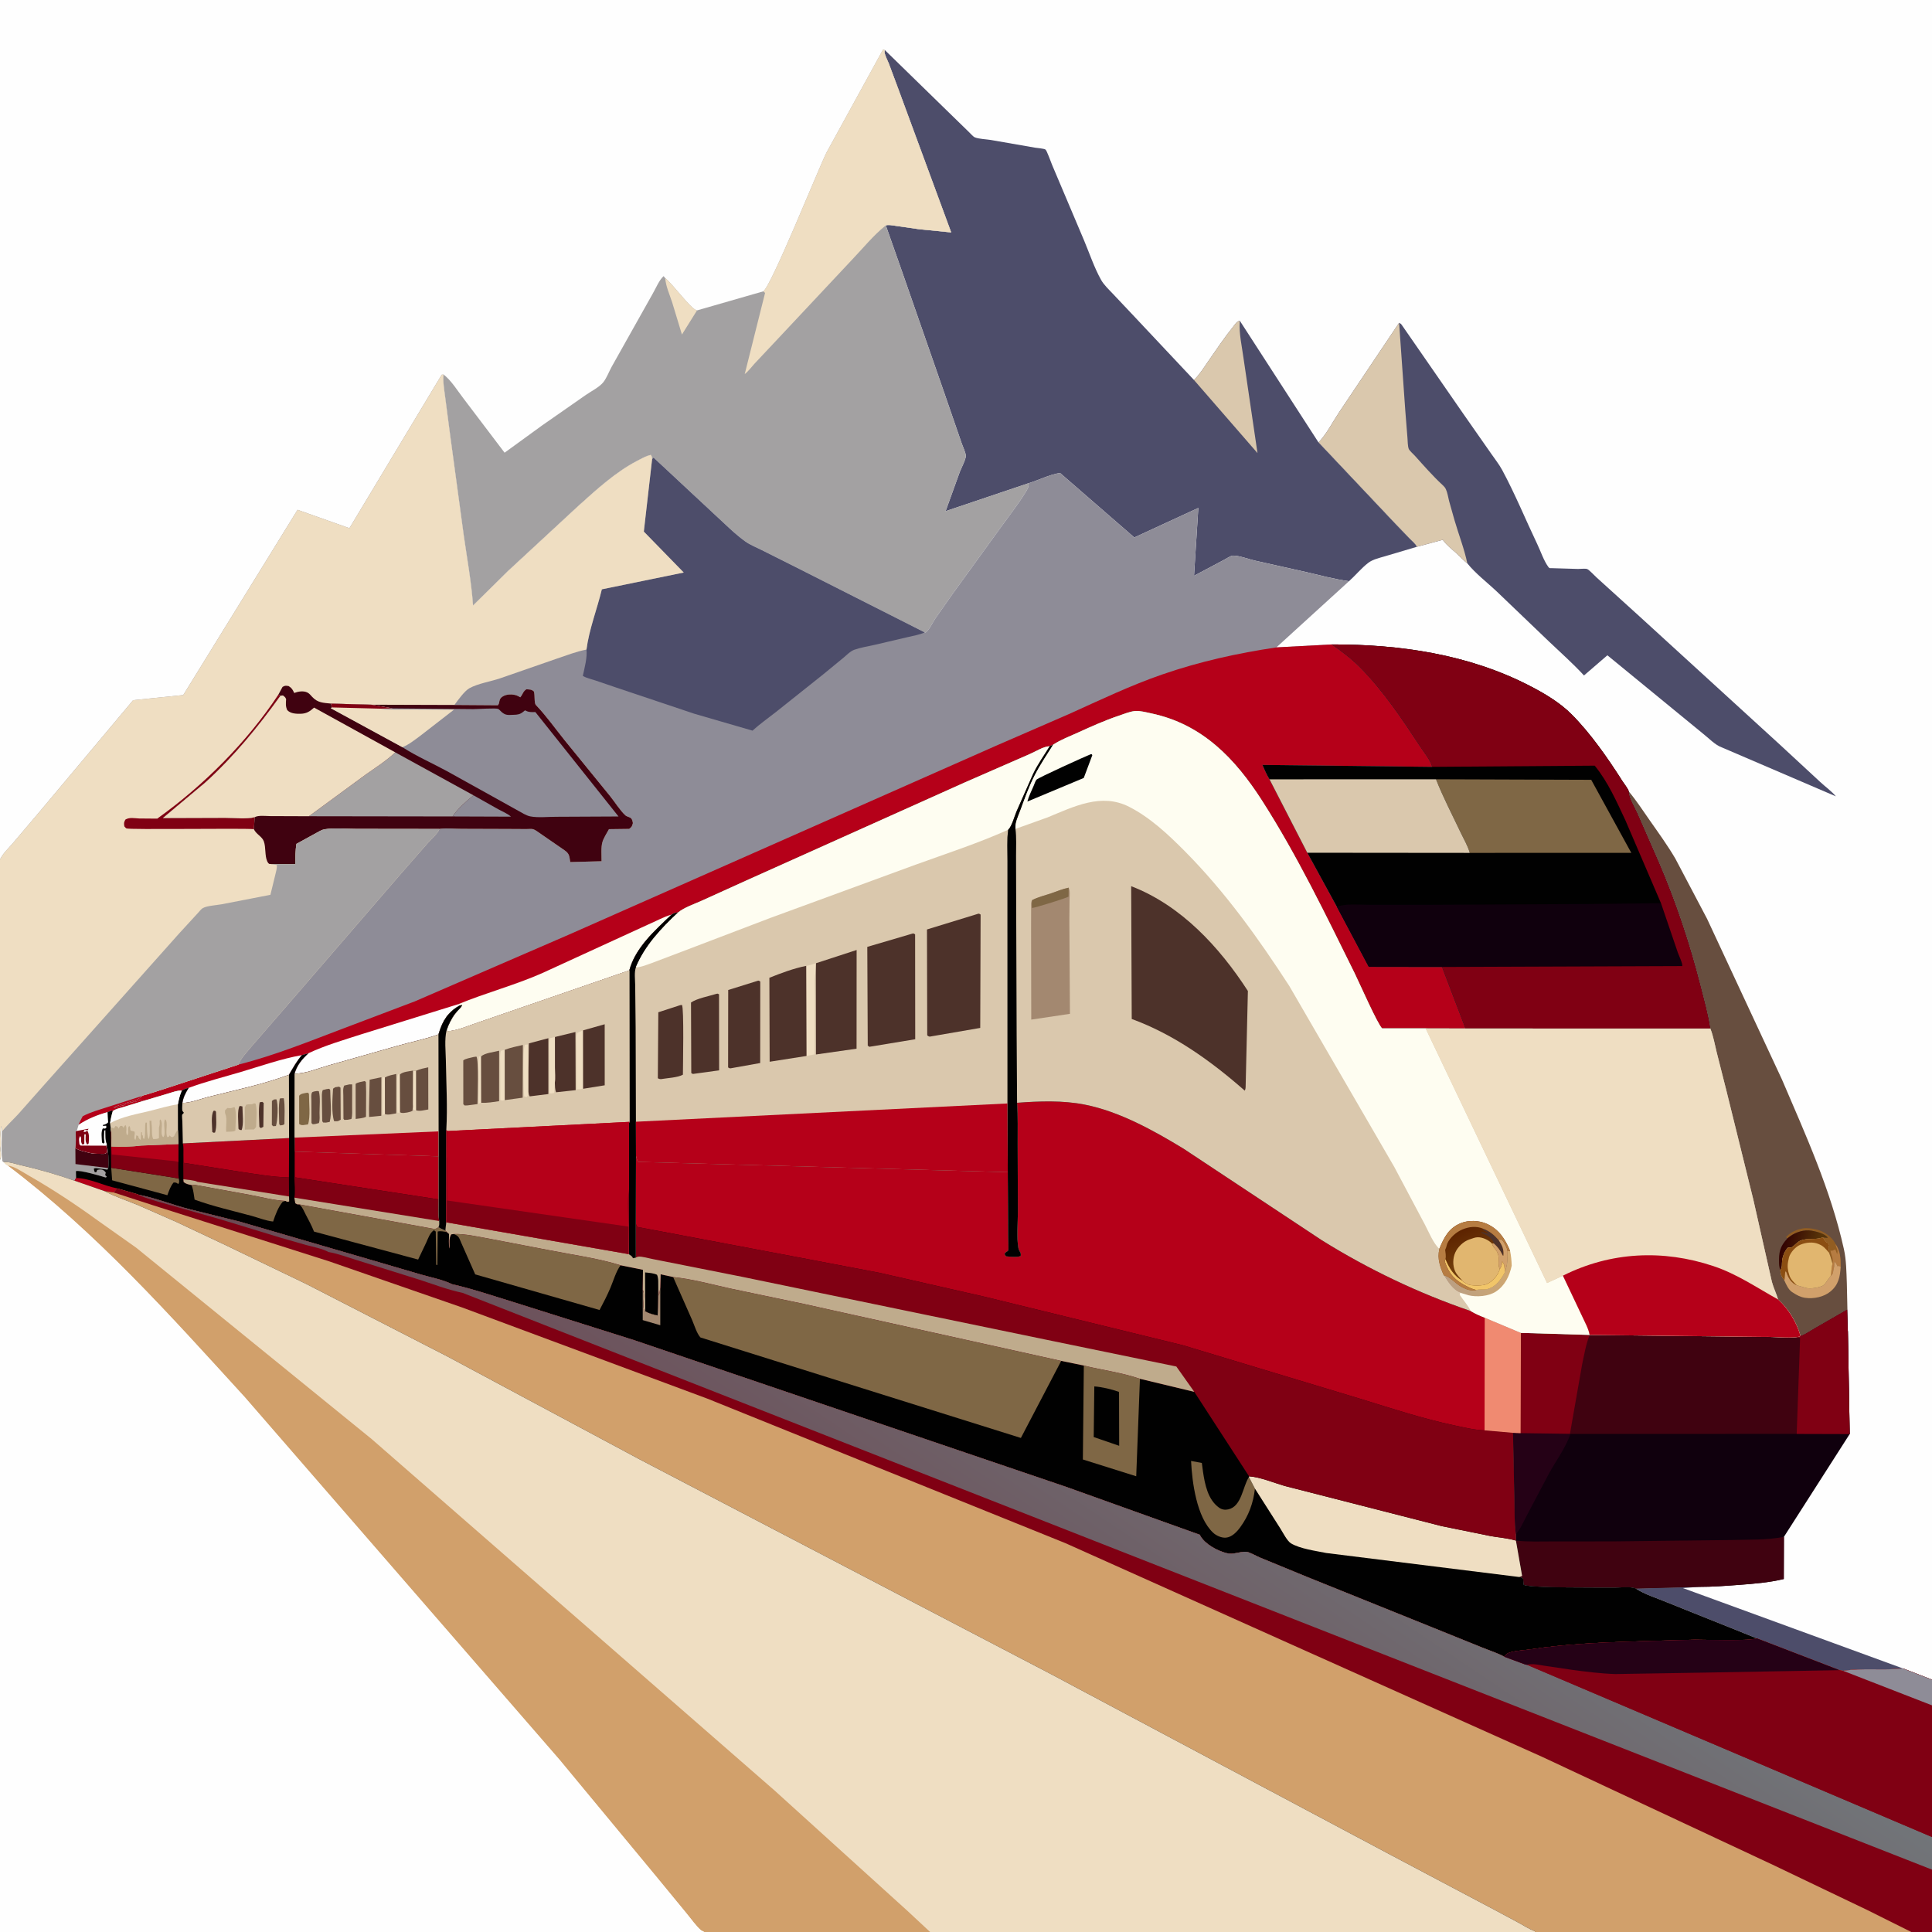<svg version="1.1" xmlns="http://www.w3.org/2000/svg" style="display: block;" viewBox="0 0 2048 2048" width="1024" height="1024">
<rect x="0" y="0" width="2048" height="2048" fill="#808080" stroke="none"/>
<defs>
	<linearGradient id="Gradient1" gradientUnits="userSpaceOnUse" x1="1890.11" y1="1317.38" x2="1925.94" y2="1327.29">
		<stop class="stop0" offset="0" stop-opacity="1" stop-color="rgb(50,2,1)"/>
		<stop class="stop1" offset="1" stop-opacity="1" stop-color="rgb(88,53,9)"/>
	</linearGradient>
	<linearGradient id="Gradient2" gradientUnits="userSpaceOnUse" x1="1606.06" y1="1339.79" x2="1538.28" y2="1369.57">
		<stop class="stop0" offset="0" stop-opacity="1" stop-color="rgb(212,169,109)"/>
		<stop class="stop1" offset="1" stop-opacity="1" stop-color="rgb(186,159,131)"/>
	</linearGradient>
	<linearGradient id="Gradient3" gradientUnits="userSpaceOnUse" x1="1548.43" y1="1305.15" x2="1561.37" y2="1333.95">
		<stop class="stop0" offset="0" stop-opacity="1" stop-color="rgb(93,35,0)"/>
		<stop class="stop1" offset="1" stop-opacity="1" stop-color="rgb(111,59,10)"/>
	</linearGradient>
	<linearGradient id="Gradient4" gradientUnits="userSpaceOnUse" x1="967.309" y1="1817.69" x2="1243.43" y2="1406.89">
		<stop class="stop0" offset="0" stop-opacity="1" stop-color="rgb(107,71,82)"/>
		<stop class="stop1" offset="1" stop-opacity="1" stop-color="rgb(113,117,121)"/>
	</linearGradient>
</defs>
<path transform="translate(0,0)" fill="rgb(254,254,254)" d="M -0 911.14 L 0 -0 L 2048 0 L 2048 1780.57 L 2048 1807.75 L 2048 1947.31 L 2048 1981.89 L 2048 2048 L 2026.07 2048 L 2008.37 2048 L 1627 2048 L 985.992 2048 L 982.403 2048 L 746.551 2048 L -0 2048 L 0 1230 L -0 911.14 z"/>
<path transform="translate(0,0)" fill="rgb(77,77,106)" d="M 1734.02 1683.93 L 1801.09 1682.15 L 1783.94 1683.41 L 2017.15 1768.6 C 1996.27 1771.01 1974.93 1767.82 1953.9 1771.18 L 1949.94 1770.44 L 1862.03 1736.6 L 1767.32 1698.64 C 1756.58 1694.07 1743.75 1690.35 1734.02 1683.93 z"/>
<path transform="translate(0,0)" fill="rgb(103,78,63)" d="M 1726.56 838.94 C 1734.6 848.54 1741.53 859.228 1748.71 869.484 C 1758.05 882.83 1767.58 895.951 1775.85 910 L 1809.58 973.988 L 1889.01 1144.45 C 1914.1 1203.06 1940.68 1261.41 1954.58 1323.98 C 1957.24 1335.92 1957.25 1348.21 1957.73 1360.38 L 1958.84 1411.45 L 1958.69 1410.12 L 1957.99 1388.28 L 1924.13 1407.79 C 1919.43 1410.43 1913.7 1414.58 1908.64 1416.23 C 1904.49 1401.85 1895.95 1387.39 1884.8 1377.46 C 1883.01 1371.12 1879.98 1365.29 1878.27 1358.84 L 1858.5 1271.36 L 1829.98 1155.96 L 1819.68 1115.26 C 1817.65 1107.03 1816.17 1098.18 1813 1090.31 C 1810.71 1074.97 1806.42 1059.89 1802.6 1044.87 C 1791.28 1000.34 1776.55 956.247 1758.42 914.015 L 1735.76 862.271 C 1732.9 855.813 1726.45 845.48 1726.56 838.94 z"/>
<path transform="translate(0,0)" fill="rgb(146,93,34)" d="M 1894.9 1312.57 L 1893.25 1311.44 C 1897.37 1306.79 1903.47 1303.72 1909.5 1302.51 L 1910.57 1302.29 C 1915.39 1301.35 1920.28 1302.13 1924.99 1303.24 L 1926.06 1303.48 C 1933.4 1305.26 1941.54 1310.98 1945.27 1317.68 L 1945.77 1318.82 C 1951.02 1326.6 1951.09 1333.88 1951.19 1342.94 L 1950.11 1342.33 L 1949.33 1341.66 L 1948.05 1342.5 L 1945.5 1337.92 L 1944.46 1338.1 C 1944.44 1341.33 1944.3 1343.46 1943.45 1346.5 L 1942.87 1349.99 L 1940.53 1352.84 C 1941.5 1348.39 1941.36 1343.81 1942.51 1339.47 L 1940.29 1331.93 L 1938.9 1327.98 C 1939.08 1326.04 1939.14 1326.95 1938.61 1324.72 C 1938.07 1322.48 1938.41 1322.15 1939.03 1320 C 1937.53 1316.35 1937.88 1318.22 1935.5 1316.39 C 1934.53 1315.64 1933.18 1312.79 1932.44 1311.65 C 1934.08 1311.85 1935.94 1312.29 1937.56 1312 C 1934.36 1307.6 1925.54 1305.46 1920.34 1304.6 C 1912.47 1303.29 1903.59 1306 1897.29 1310.7 L 1894.9 1312.57 z"/>
<path transform="translate(0,0)" fill="rgb(182,124,66)" d="M 1945.77 1318.82 C 1951.02 1326.6 1951.09 1333.88 1951.19 1342.94 L 1950.11 1342.33 L 1949.33 1341.66 L 1948.05 1342.5 L 1945.5 1337.92 L 1944.46 1338.1 C 1944.44 1341.33 1944.3 1343.46 1943.45 1346.5 L 1942.87 1349.99 L 1940.53 1352.84 C 1941.5 1348.39 1941.36 1343.81 1942.51 1339.47 C 1943.74 1333.89 1941.04 1330.78 1940.33 1325.5 L 1942 1325.9 L 1945.5 1324.44 L 1947.47 1329.5 C 1948 1327.2 1948.11 1326.01 1947.23 1323.85 C 1946.67 1322.48 1946.28 1321.52 1945.97 1320.03 L 1945.77 1318.82 z"/>
<path transform="translate(0,0)" fill="url(#Gradient1)" d="M 1894.9 1312.57 L 1897.29 1310.7 C 1903.59 1306 1912.47 1303.29 1920.34 1304.6 C 1925.54 1305.46 1934.36 1307.6 1937.56 1312 C 1935.94 1312.29 1934.08 1311.85 1932.44 1311.65 L 1930.61 1312.23 C 1923.58 1314.31 1916.12 1312.28 1909 1314.93 C 1904.75 1316.52 1902.14 1321.07 1898.5 1322.54 C 1898.13 1322.69 1895.71 1322.35 1895.41 1322.5 C 1894.75 1322.83 1892.93 1325.46 1892.5 1326.21 C 1890.83 1329.12 1889.58 1332.85 1889.15 1336.19 C 1888.67 1339.79 1889.63 1343.44 1887.17 1346.42 C 1886.33 1344.01 1885.95 1341.94 1885.87 1339.39 C 1885.53 1327.54 1886.59 1321.49 1894.9 1312.57 z"/>
<path transform="translate(0,0)" fill="rgb(209,160,107)" d="M 1940.53 1352.84 L 1942.87 1349.99 L 1943.45 1346.5 C 1944.3 1343.46 1944.44 1341.33 1944.46 1338.1 L 1945.5 1337.92 L 1948.05 1342.5 L 1949.33 1341.66 L 1950.11 1342.33 L 1951.19 1342.94 C 1950.52 1353.3 1949.01 1361.81 1940.48 1368.95 C 1933.38 1374.91 1922.52 1377.06 1913.5 1375.74 C 1908.48 1375.01 1904.66 1372.88 1900.5 1370.15 L 1899.48 1369.51 C 1895.85 1367.1 1893.21 1361.26 1891.5 1357.32 L 1892.5 1347.62 C 1894.08 1348.83 1893.41 1347.96 1893.97 1349.59 C 1895.84 1355.04 1898.91 1359.78 1904.24 1362.25 L 1904.79 1362.48 L 1912.5 1364.69 C 1915.46 1365.7 1917.93 1365.91 1921.11 1365.61 C 1923.94 1365.35 1929.06 1364.39 1931.66 1363.19 C 1934.95 1361.66 1937.44 1356.33 1939.78 1353.64 L 1940.53 1352.84 z"/>
<path transform="translate(0,0)" fill="rgb(225,182,111)" d="M 1887.17 1346.42 C 1889.63 1343.44 1888.67 1339.79 1889.15 1336.19 C 1889.58 1332.85 1890.83 1329.12 1892.5 1326.21 C 1892.93 1325.46 1894.75 1322.83 1895.41 1322.5 C 1895.71 1322.35 1898.13 1322.69 1898.5 1322.54 C 1902.14 1321.07 1904.75 1316.52 1909 1314.93 C 1916.12 1312.28 1923.58 1314.31 1930.61 1312.23 L 1932.44 1311.65 C 1933.18 1312.79 1934.53 1315.64 1935.5 1316.39 C 1937.88 1318.22 1937.53 1316.35 1939.03 1320 C 1938.41 1322.15 1938.07 1322.48 1938.61 1324.72 C 1939.14 1326.95 1939.08 1326.04 1938.9 1327.98 L 1940.29 1331.93 L 1942.51 1339.47 C 1941.36 1343.81 1941.5 1348.39 1940.53 1352.84 L 1939.78 1353.64 C 1937.44 1356.33 1934.95 1361.66 1931.66 1363.19 C 1929.06 1364.39 1923.94 1365.35 1921.11 1365.61 C 1917.93 1365.91 1915.46 1365.7 1912.5 1364.69 L 1904.79 1362.48 L 1904.24 1362.25 C 1898.91 1359.78 1895.84 1355.04 1893.97 1349.59 C 1893.41 1347.96 1894.08 1348.83 1892.5 1347.62 L 1891.5 1357.32 C 1888.64 1353.52 1887.48 1351.19 1887.17 1346.42 z"/>
<path transform="translate(0,0)" fill="rgb(139,78,18)" d="M 1887.17 1346.42 C 1889.63 1343.44 1888.67 1339.79 1889.15 1336.19 C 1889.58 1332.85 1890.83 1329.12 1892.5 1326.21 C 1892.93 1325.46 1894.75 1322.83 1895.41 1322.5 C 1895.71 1322.35 1898.13 1322.69 1898.5 1322.54 C 1902.14 1321.07 1904.75 1316.52 1909 1314.93 C 1916.12 1312.28 1923.58 1314.31 1930.61 1312.23 L 1932.44 1311.65 C 1933.18 1312.79 1934.53 1315.64 1935.5 1316.39 C 1937.88 1318.22 1937.53 1316.35 1939.03 1320 C 1938.41 1322.15 1938.07 1322.48 1938.61 1324.72 C 1939.14 1326.95 1939.08 1326.04 1938.9 1327.98 C 1935.7 1324.33 1933.11 1320.91 1928.5 1319.05 L 1927.38 1318.57 C 1921.58 1316.2 1914 1317.05 1908.32 1319.52 C 1903.22 1321.74 1898.16 1327.33 1896.45 1332.66 L 1895.74 1336 L 1895.49 1337.18 C 1894.52 1342.12 1895.05 1346.61 1896.64 1351.33 L 1896.98 1352.39 C 1898.39 1356.48 1901.74 1359.54 1904.79 1362.48 L 1904.24 1362.25 C 1898.91 1359.78 1895.84 1355.04 1893.97 1349.59 C 1893.41 1347.96 1894.08 1348.83 1892.5 1347.62 L 1891.5 1357.32 C 1888.64 1353.52 1887.48 1351.19 1887.17 1346.42 z"/>
<path transform="translate(0,0)" fill="rgb(77,77,106)" d="M 1483.11 342.217 C 1484.3 342.735 1485.06 343.222 1485.83 344.292 L 1551.04 438.472 L 1580.32 480.349 C 1584.37 486.303 1589.08 492.096 1592.49 498.432 C 1606.12 523.765 1617.31 551.114 1629.71 577.123 C 1633.22 584.476 1636.59 594.69 1641.4 601.102 C 1642.6 602.702 1643.01 602.214 1644.88 602.273 L 1672.74 603.105 C 1675.13 603.153 1680.24 602.501 1682.38 603.173 C 1684.39 603.806 1690.33 610.261 1692.33 612.047 L 1738.13 653.57 L 1886.46 789.091 L 1929.45 828.877 C 1934.72 833.787 1941.57 838.703 1946.11 844.168 L 1825.56 792.427 C 1818.12 789.892 1811.13 782.23 1804.86 777.382 L 1703.89 694.635 L 1679.09 716.027 C 1667.4 703.337 1654.52 691.961 1642.04 680.079 L 1586.95 627.312 C 1576.68 617.541 1564.21 608.142 1555.41 597.167 C 1551.3 594.097 1547.77 590.046 1543.97 586.581 C 1539.22 582.253 1533.67 578.092 1529.93 572.88 L 1529.47 572.2 L 1501.84 579.655 C 1500.5 576.468 1496.94 573.627 1494.49 571.161 L 1480.31 556.523 L 1397.7 469.021 C 1406 460.462 1412.87 447.015 1419.5 437.056 L 1483.11 342.217 z"/>
<path transform="translate(0,0)" fill="rgb(218,200,173)" d="M 1483.11 342.217 L 1489.68 435.5 L 1491.97 464.214 C 1492.28 467.688 1492.14 472.664 1493.34 475.849 C 1494.06 477.725 1498.38 481.513 1499.83 483.13 C 1509.11 493.452 1518.69 504.4 1528.84 513.84 L 1529.54 514.475 C 1530.88 515.752 1531.84 516.803 1532.65 518.5 C 1534.42 522.219 1535.05 527.01 1536.08 531 L 1541.8 551.281 C 1546.15 566.392 1552.27 581.792 1555.41 597.167 C 1551.3 594.097 1547.77 590.046 1543.97 586.581 C 1539.22 582.253 1533.67 578.092 1529.93 572.88 L 1529.47 572.2 L 1501.84 579.655 C 1500.5 576.468 1496.94 573.627 1494.49 571.161 L 1480.31 556.523 L 1397.7 469.021 C 1406 460.462 1412.87 447.015 1419.5 437.056 L 1483.11 342.217 z"/>
<path transform="translate(0,0)" fill="rgb(16,0,13)" d="M 1908.64 1416.23 C 1913.7 1414.58 1919.43 1410.43 1924.13 1407.79 L 1957.99 1388.28 L 1958.69 1410.12 L 1958.84 1411.45 L 1960.77 1520.11 L 1891.04 1629.1 L 1890.89 1673.82 C 1875.35 1677.56 1859.4 1678.86 1843.5 1680.03 C 1829.44 1681.07 1815.2 1682.18 1801.09 1682.15 L 1734.02 1683.93 C 1729.91 1681.49 1717.18 1682.91 1711.99 1682.86 C 1699.3 1682.73 1620.71 1683.52 1615.27 1679.88 L 1614.56 1673.38 C 1612.76 1672.07 1613.49 1672.3 1611.5 1671.89 L 1610.2 1671.67 C 1612.32 1671.17 1611.21 1671.53 1613.5 1670.51 L 1606.94 1633.09 L 1606.89 1626.34 C 1605.08 1613.52 1605.67 1599.48 1605.25 1586.51 L 1603.87 1518.86 L 1611.89 1519.16 L 1612.24 1412.92 L 1685.08 1415.08 L 1869.89 1417.17 C 1877.87 1416.73 1903.85 1419.4 1908.64 1416.23 z"/>
<path transform="translate(0,0)" fill="rgb(37,1,22)" d="M 1603.87 1518.86 L 1611.89 1519.16 L 1664.2 1519.92 L 1664.7 1520.02 C 1660 1534.31 1649.13 1548.78 1641.9 1562.15 L 1619.02 1605.49 C 1615.41 1612.24 1611.91 1620.61 1606.89 1626.34 C 1605.08 1613.52 1605.67 1599.48 1605.25 1586.51 L 1603.87 1518.86 z"/>
<path transform="translate(0,0)" fill="rgb(64,2,16)" d="M 1891.04 1629.1 L 1890.89 1673.82 C 1875.35 1677.56 1859.4 1678.86 1843.5 1680.03 C 1829.44 1681.07 1815.2 1682.18 1801.09 1682.15 L 1734.02 1683.93 C 1729.91 1681.49 1717.18 1682.91 1711.99 1682.86 C 1699.3 1682.73 1620.71 1683.52 1615.27 1679.88 L 1614.56 1673.38 C 1612.76 1672.07 1613.49 1672.3 1611.5 1671.89 L 1610.2 1671.67 C 1612.32 1671.17 1611.21 1671.53 1613.5 1670.51 L 1606.94 1633.09 C 1620.12 1634.57 1633.67 1633.98 1646.92 1633.97 L 1709.93 1633.94 L 1835.72 1632.48 C 1854.12 1631.9 1872.92 1632.7 1891.04 1629.1 z"/>
<path transform="translate(0,0)" fill="rgb(64,2,16)" d="M 1908.64 1416.23 C 1913.7 1414.58 1919.43 1410.43 1924.13 1407.79 L 1957.99 1388.28 L 1958.69 1410.12 L 1958.84 1411.45 L 1960.77 1520.11 L 1904.57 1519.95 L 1664.7 1520.02 L 1664.2 1519.92 L 1611.89 1519.16 L 1612.24 1412.92 L 1685.08 1415.08 L 1869.89 1417.17 C 1877.87 1416.73 1903.85 1419.4 1908.64 1416.23 z"/>
<path transform="translate(0,0)" fill="rgb(128,0,19)" d="M 1908.64 1416.23 C 1913.7 1414.58 1919.43 1410.43 1924.13 1407.79 L 1957.99 1388.28 L 1958.69 1410.12 L 1958.84 1411.45 L 1960.77 1520.11 L 1904.57 1519.95 L 1908.19 1418.19 L 1869.89 1417.17 C 1877.87 1416.73 1903.85 1419.4 1908.64 1416.23 z"/>
<path transform="translate(0,0)" fill="rgb(128,0,19)" d="M 1612.24 1412.92 L 1685.08 1415.08 C 1681.14 1424.94 1679.36 1435.99 1677.11 1446.35 L 1664.2 1519.92 L 1611.89 1519.16 L 1612.24 1412.92 z"/>
<path transform="translate(0,0)" fill="rgb(77,77,106)" d="M 937.971 53.064 L 1003.13 116.614 L 1027.22 140.084 C 1028.82 141.548 1031.47 144.763 1033.25 145.544 C 1037.33 147.338 1045.61 147.6 1050.23 148.363 L 1096.95 156.497 C 1099.17 156.882 1106.57 157.433 1108.18 158.483 C 1109.75 159.506 1113.97 171.818 1115.24 174.735 L 1149.22 255.004 C 1154.87 268.518 1160.01 283.836 1167.12 296.548 C 1170.19 302.044 1175.44 306.924 1179.74 311.482 L 1200.61 333.598 L 1265.65 402.794 C 1271.63 397.058 1276.34 389.362 1281.07 382.558 C 1289.6 370.286 1298.08 357.539 1307.48 345.942 C 1309.36 343.63 1311.27 340.359 1314.27 340.034 L 1397.7 469.021 L 1480.31 556.523 L 1494.49 571.161 C 1496.94 573.627 1500.5 576.468 1501.84 579.655 L 1468.21 589.643 C 1462.36 591.396 1455.21 592.928 1450.3 596.72 C 1442.99 602.358 1436.91 609.953 1429.99 616.103 C 1414.72 614.02 1399.64 609.948 1384.66 606.442 L 1330.74 594.378 C 1324 592.887 1313.73 588.902 1307.04 588.943 C 1304.69 588.958 1299.74 592.32 1297.5 593.485 L 1265.71 610.35 L 1270.28 538.424 L 1202.4 569.74 L 1123.69 501.363 C 1112.69 502.935 1100.99 509.067 1090.14 512.284 L 1002.38 541.857 L 1017.41 500.263 C 1018.78 496.723 1023.96 486.674 1023.82 483.212 C 1023.67 479.607 1020.44 473.021 1019.25 469.424 L 1001.16 417 L 957.299 290.981 L 939.008 238.949 C 941.58 237.95 945.706 238.897 948.5 239.251 L 974.315 242.98 L 1008.3 246.365 L 951.749 92.973 L 942.192 67.332 C 940.886 63.978 938.093 58.981 937.71 55.5 C 937.578 54.298 937.71 54.083 937.971 53.064 z"/>
<path transform="translate(0,0)" fill="rgb(218,200,173)" d="M 1265.65 402.794 C 1271.63 397.058 1276.34 389.362 1281.07 382.558 C 1289.6 370.286 1298.08 357.539 1307.48 345.942 C 1309.36 343.63 1311.27 340.359 1314.27 340.034 L 1314.18 341.022 C 1313.26 353.426 1316.62 367.817 1318.26 380.218 L 1333 480.302 L 1265.65 402.794 z"/>
<path transform="translate(0,0)" fill="rgb(163,161,162)" d="M 809.094 308.835 C 817.635 303.277 866.606 181.245 875.966 162 L 936.018 52.563 L 937.971 53.064 C 937.71 54.083 937.578 54.298 937.71 55.5 C 938.093 58.981 940.886 63.978 942.192 67.332 L 951.749 92.973 L 1008.3 246.365 L 974.315 242.98 L 948.5 239.251 C 945.706 238.897 941.58 237.95 939.008 238.949 L 957.299 290.981 L 1001.16 417 L 1019.25 469.424 C 1020.44 473.021 1023.67 479.607 1023.82 483.212 C 1023.96 486.674 1018.78 496.723 1017.41 500.263 L 1002.38 541.857 L 1090.14 512.284 C 1090.99 516.096 1088.86 519.048 1086.83 522.33 C 1079.14 534.783 1069.91 546.467 1061.36 558.356 L 1009.8 629.525 L 991.272 655.976 C 988.477 660.134 985.031 667.908 981.071 670.621 L 980.212 670.436 L 847.5 603.288 L 807.366 583.142 C 801.57 580.214 795.301 577.824 790 574.036 C 778.232 565.627 767.175 554.234 756.443 544.494 L 692.79 485.184 L 691.267 486.725 C 691.119 484.659 691.033 484.12 690 482.221 C 685.089 483.151 680.023 486.131 675.601 488.416 C 652.349 500.435 631.914 519.345 612.532 536.765 L 538.815 604.99 L 501.441 641.805 C 499.711 617.088 495.098 592.04 491.597 567.5 L 477.01 460.014 L 471.898 420.893 C 470.936 413.102 469.386 404.865 470.158 397.011 C 478.135 402.89 485.278 414.624 491.5 422.646 L 534.886 479.868 L 574.846 450.838 L 620.918 418.722 C 626.531 414.817 635.555 410.3 639.619 405.072 C 643.209 400.454 645.623 393.757 648.516 388.579 L 691.814 311.465 C 695.114 305.843 698.737 296.755 703.472 292.707 L 705.185 294.875 C 712.894 300.555 732.709 328.297 738.878 329.042 L 809.094 308.835 z"/>
<path transform="translate(0,0)" fill="rgb(239,222,194)" d="M 705.185 294.875 C 712.894 300.555 732.709 328.297 738.878 329.042 L 722.882 354.64 L 712.475 320.358 C 709.904 312.43 705.669 303.209 705.185 294.875 z"/>
<path transform="translate(0,0)" fill="rgb(239,222,194)" d="M 809.094 308.835 C 817.635 303.277 866.606 181.245 875.966 162 L 936.018 52.563 L 937.971 53.064 C 937.71 54.083 937.578 54.298 937.71 55.5 C 938.093 58.981 940.886 63.978 942.192 67.332 L 951.749 92.973 L 1008.3 246.365 L 974.315 242.98 L 948.5 239.251 C 945.706 238.897 941.58 237.95 939.008 238.949 L 938.336 239.473 C 925.848 249.479 914.62 263.364 903.5 274.972 L 819.872 364.162 L 799.753 385.574 C 796.563 389.049 793.166 393.759 789.445 396.521 L 811.005 310.529 L 809.094 308.835 z"/>
<path transform="translate(0,0)" fill="rgb(142,140,151)" d="M -0 911.14 C 3.232 904.345 9.065 899.232 13.876 893.55 L 41.983 860.429 L 141.121 742.237 L 194.264 736.77 L 315.432 540.42 L 370.408 559.912 L 468.234 397.197 L 470.158 397.011 C 469.386 404.865 470.936 413.102 471.898 420.893 L 477.01 460.014 L 491.597 567.5 C 495.098 592.04 499.711 617.088 501.441 641.805 L 538.815 604.99 L 612.532 536.765 C 631.914 519.345 652.349 500.435 675.601 488.416 C 680.023 486.131 685.089 483.151 690 482.221 C 691.033 484.12 691.119 484.659 691.267 486.725 L 692.79 485.184 L 756.443 544.494 C 767.175 554.234 778.232 565.627 790 574.036 C 795.301 577.824 801.57 580.214 807.366 583.142 L 847.5 603.288 L 980.212 670.436 L 981.071 670.621 C 985.031 667.908 988.477 660.134 991.272 655.976 L 1009.8 629.525 L 1061.36 558.356 C 1069.91 546.467 1079.14 534.783 1086.83 522.33 C 1088.86 519.048 1090.99 516.096 1090.14 512.284 C 1100.99 509.067 1112.69 502.935 1123.69 501.363 L 1202.4 569.74 L 1270.28 538.424 L 1265.71 610.35 L 1297.5 593.485 C 1299.74 592.32 1304.69 588.958 1307.04 588.943 C 1313.73 588.902 1324 592.887 1330.74 594.378 L 1384.66 606.442 C 1399.64 609.948 1414.72 614.02 1429.99 616.103 L 1353 686.278 L 1411.69 683.14 C 1483.64 682.96 1556.37 693.501 1620.96 726.7 C 1636.78 734.833 1653.32 744.537 1665.93 757.209 C 1686.45 777.839 1704.52 803.946 1720.12 828.483 C 1721.64 830.867 1726.03 836.328 1726.56 838.94 C 1726.45 845.48 1732.9 855.813 1735.76 862.271 L 1758.42 914.015 C 1776.55 956.247 1791.28 1000.34 1802.6 1044.87 C 1806.42 1059.89 1810.71 1074.97 1813 1090.31 L 1553.44 1090.26 L 1511.24 1090.16 L 1465.14 1090.16 C 1460.57 1086.41 1440.3 1040.41 1435.79 1031.29 C 1405.15 969.401 1375.24 907.16 1337.94 848.881 C 1309.23 804.04 1274.42 767.667 1220.5 756.263 C 1215.43 755.19 1208.21 753.211 1203.06 753.747 C 1197.39 754.337 1191.23 756.94 1185.85 758.748 C 1170.97 763.75 1156.88 770.122 1142.61 776.605 C 1133.94 780.547 1124.47 784.096 1116.5 789.348 L 1112.73 791.047 C 1106.05 791.25 1097.76 796.736 1091.44 799.409 L 1022.8 829.392 L 790.179 933.803 L 743.567 954.928 C 735.748 958.47 725.539 961.785 718.914 967.196 C 716 967.539 714.549 967.876 711.997 969.499 C 694.753 985.694 673.357 1004.76 667.129 1028.66 L 509.5 1083 C 499.1 1086.3 485.436 1092.6 474.691 1093.16 L 473.36 1092.3 C 475.126 1086.55 478.777 1079.3 482.467 1074.5 C 484.853 1071.4 488.079 1068.96 489.947 1065.5 L 487.401 1065.82 C 474.954 1072.66 469.171 1081.91 465.18 1095.3 L 464.815 1096.57 C 450.562 1101.66 435.68 1104.59 421.136 1108.73 L 347.859 1129.53 C 337.621 1132.37 322.82 1138.65 312.242 1138.01 C 315.097 1128.69 320.072 1122.94 327.025 1116.45 L 319.985 1118.47 C 314.282 1125.22 310.701 1131.83 306.277 1139.35 C 278.941 1149.52 248.792 1155.78 220.502 1162.91 C 212.578 1164.9 201.403 1169.46 193.355 1169.07 C 194.414 1162.89 196.735 1158.38 200.031 1153.18 C 197.072 1153.72 195.317 1154.53 192.709 1156.04 C 188.306 1155.7 182.99 1157.82 178.769 1159.04 L 151.045 1167.28 L 130.748 1173.54 C 127.126 1174.62 122.591 1175.45 119.573 1177.82 L 118.406 1177.22 L 114.034 1178.9 L 114.667 1189.77 C 112.838 1191.57 111.737 1191.95 109.249 1192.5 L 109.148 1193.53 L 112.5 1193.25 L 112.927 1195 L 111.5 1196.43 L 109 1196.21 C 106.861 1199.8 108.065 1206.73 108.13 1211 L 109.5 1212.2 L 110.813 1211 L 110.54 1209.69 C 109.864 1206.13 110.375 1201.96 110.5 1198.34 L 111.717 1198.05 C 111.855 1202.39 111.373 1208.5 113.149 1212.5 C 114.768 1219.58 115.547 1230.88 114.749 1238.16 L 113.859 1239.84 L 102 1238.26 C 101.246 1238.18 100.239 1238.48 99.5 1238.65 C 99.5 1240.31 99.905 1241.18 100.5 1242.7 L 102.194 1242.5 L 103.152 1240.18 C 105.83 1239.67 107.471 1239.23 110 1240.79 C 110.781 1241.27 111.527 1242.29 112.106 1243 L 111.803 1244.1 C 111.467 1245.35 111.5 1244.86 111.5 1245.63 L 113.26 1247.5 L 112 1248.17 C 107.661 1246.8 83.837 1239.75 80.452 1241.5 L 80.623 1248.69 L 79.049 1251.61 C 59.839 1244.83 40.86 1239.45 20.989 1234.89 C 16.23 1233.8 8.617 1231.03 3.871 1231.97 L 2.624 1230.92 C 0.979 1221.41 2.076 1209.41 1.986 1199.64 L 1.5 1193.78 C -0.204 1200.69 1.534 1208.86 0.755 1216 C 0.241 1220.72 1.986 1225.5 0 1230 L -0 911.14 z"/>
<path transform="translate(0,0)" fill="rgb(77,77,106)" d="M 691.267 486.725 L 692.79 485.184 L 756.443 544.494 C 767.175 554.234 778.232 565.627 790 574.036 C 795.301 577.824 801.57 580.214 807.366 583.142 L 847.5 603.288 L 980.212 670.436 C 974.423 672.934 968.014 673.965 961.901 675.437 L 926.712 683.67 C 919.861 685.204 912.481 686.379 905.848 688.678 C 901.391 690.222 897.534 694.371 893.95 697.354 L 872.343 715.094 L 822.66 754.652 C 814.309 761.224 805.563 767.342 797.694 774.511 L 735.896 756.561 L 653.14 728.815 L 631.19 721.337 C 626.955 719.932 621.586 718.83 617.822 716.441 C 619.616 708.168 622.67 696.937 621.683 688.568 C 624.431 667.227 632.908 645.722 637.986 624.703 L 724.79 606.903 L 682.476 563.502 L 691.267 486.725 z"/>
<path transform="translate(0,0)" fill="rgb(181,0,25)" d="M 1353 686.278 L 1411.69 683.14 C 1422.83 690.831 1433.56 699.076 1443.02 708.798 C 1466.98 733.417 1486.36 762.379 1505.15 791.004 C 1509.33 797.365 1516.24 805.683 1518.15 812.897 L 1338.2 810.852 C 1340.45 815.925 1342.76 821.445 1345.75 826.121 L 1385.79 903.943 L 1417.02 961.048 L 1450.94 1024.89 L 1528.57 1025.01 L 1553.44 1090.26 L 1511.24 1090.16 L 1465.14 1090.16 C 1460.57 1086.41 1440.3 1040.41 1435.79 1031.29 C 1405.15 969.401 1375.24 907.16 1337.94 848.881 C 1309.23 804.04 1274.42 767.667 1220.5 756.263 C 1215.43 755.19 1208.21 753.211 1203.06 753.747 C 1197.39 754.337 1191.23 756.94 1185.85 758.748 C 1170.97 763.75 1156.88 770.122 1142.61 776.605 C 1133.94 780.547 1124.47 784.096 1116.5 789.348 L 1112.73 791.047 C 1106.05 791.25 1097.76 796.736 1091.44 799.409 L 1022.8 829.392 L 790.179 933.803 L 743.567 954.928 C 735.748 958.47 725.539 961.785 718.914 967.196 C 716 967.539 714.549 967.876 711.997 969.499 C 694.753 985.694 673.357 1004.76 667.129 1028.66 L 509.5 1083 C 499.1 1086.3 485.436 1092.6 474.691 1093.16 L 473.36 1092.3 C 475.126 1086.55 478.777 1079.3 482.467 1074.5 C 484.853 1071.4 488.079 1068.96 489.947 1065.5 L 487.401 1065.82 C 474.954 1072.66 469.171 1081.91 465.18 1095.3 L 464.815 1096.57 C 450.562 1101.66 435.68 1104.59 421.136 1108.73 L 347.859 1129.53 C 337.621 1132.37 322.82 1138.65 312.242 1138.01 C 315.097 1128.69 320.072 1122.94 327.025 1116.45 L 319.985 1118.47 C 314.282 1125.22 310.701 1131.83 306.277 1139.35 C 278.941 1149.52 248.792 1155.78 220.502 1162.91 C 212.578 1164.9 201.403 1169.46 193.355 1169.07 C 194.414 1162.89 196.735 1158.38 200.031 1153.18 C 197.072 1153.72 195.317 1154.53 192.709 1156.04 C 188.306 1155.7 182.99 1157.82 178.769 1159.04 L 151.045 1167.28 L 148.512 1165.59 L 147 1166.76 L 145.5 1166.51 L 144.75 1167.75 L 142 1167.51 L 140.75 1168.75 L 138.5 1168.51 C 137.317 1169.98 136.87 1170.14 135 1170.5 L 133 1170.76 C 131.706 1171.72 132.377 1171.44 130.812 1171.75 C 129.224 1172.07 129.863 1171.85 128.503 1172.36 L 126.331 1173.11 L 121.75 1174.51 L 120.25 1173.51 L 138.917 1167.45 C 142.346 1166.31 146.259 1165.61 149.025 1163.15 L 150.361 1161.89 C 151.362 1161.06 154.742 1160.46 156.105 1160.02 L 173.47 1154.5 L 252.721 1128.53 C 290.675 1119.02 328.522 1103.6 365.101 1089.78 L 439.689 1061.52 L 603.694 990.471 L 834.099 888.605 L 1055.98 790.471 L 1133.77 756.667 C 1166.25 741.969 1198.54 726.521 1232.29 714.871 C 1271.76 701.247 1311.77 692.414 1353 686.278 z"/>
<path transform="translate(0,0)" fill="rgb(254,254,254)" d="M 200.031 1153.18 C 217.952 1146.54 237.227 1141.72 255.572 1136.25 C 276.881 1129.9 298.062 1122.41 319.985 1118.47 C 314.282 1125.22 310.701 1131.83 306.277 1139.35 C 278.941 1149.52 248.792 1155.78 220.502 1162.91 C 212.578 1164.9 201.403 1169.46 193.355 1169.07 C 194.414 1162.89 196.735 1158.38 200.031 1153.18 z"/>
<path transform="translate(0,0)" fill="rgb(254,254,254)" d="M 327.025 1116.45 C 344.811 1108.07 364.559 1102.38 383.22 1096.33 L 485.8 1064.48 L 487.401 1065.82 C 474.954 1072.66 469.171 1081.91 465.18 1095.3 L 464.815 1096.57 C 450.562 1101.66 435.68 1104.59 421.136 1108.73 L 347.859 1129.53 C 337.621 1132.37 322.82 1138.65 312.242 1138.01 C 315.097 1128.69 320.072 1122.94 327.025 1116.45 z"/>
<path transform="translate(0,0)" fill="rgb(254,253,241)" d="M 485.8 1064.48 C 514.916 1052.43 545.693 1044.37 574.529 1031.66 L 686.821 980.145 C 695.068 976.729 703.421 971.773 711.997 969.499 C 694.753 985.694 673.357 1004.76 667.129 1028.66 L 509.5 1083 C 499.1 1086.3 485.436 1092.6 474.691 1093.16 L 473.36 1092.3 C 475.126 1086.55 478.777 1079.3 482.467 1074.5 C 484.853 1071.4 488.079 1068.96 489.947 1065.5 L 487.401 1065.82 L 485.8 1064.48 z"/>
<path transform="translate(0,0)" fill="rgb(1,1,1)" d="M 1411.69 683.14 C 1483.64 682.96 1556.37 693.501 1620.96 726.7 C 1636.78 734.833 1653.32 744.537 1665.93 757.209 C 1686.45 777.839 1704.52 803.946 1720.12 828.483 C 1721.64 830.867 1726.03 836.328 1726.56 838.94 C 1726.45 845.48 1732.9 855.813 1735.76 862.271 L 1758.42 914.015 C 1776.55 956.247 1791.28 1000.34 1802.6 1044.87 C 1806.42 1059.89 1810.71 1074.97 1813 1090.31 L 1553.44 1090.26 L 1528.57 1025.01 L 1450.94 1024.89 L 1417.02 961.048 L 1385.79 903.943 L 1345.75 826.121 C 1342.76 821.445 1340.45 815.925 1338.2 810.852 L 1518.15 812.897 C 1516.24 805.683 1509.33 797.365 1505.15 791.004 C 1486.36 762.379 1466.98 733.417 1443.02 708.798 C 1433.56 699.076 1422.83 690.831 1411.69 683.14 z"/>
<path transform="translate(0,0)" fill="rgb(127,103,69)" d="M 1522.22 826.059 L 1686.75 826.626 L 1729.24 904.064 L 1558.01 904.102 C 1556.07 896.802 1551.47 889.147 1548.22 882.254 C 1539.49 863.773 1529.65 845.053 1522.22 826.059 z"/>
<path transform="translate(0,0)" fill="rgb(218,200,173)" d="M 1345.75 826.121 L 1522.22 826.059 C 1529.65 845.053 1539.49 863.773 1548.22 882.254 C 1551.47 889.147 1556.07 896.802 1558.01 904.102 L 1385.79 903.943 L 1345.75 826.121 z"/>
<path transform="translate(0,0)" fill="rgb(16,0,13)" d="M 1760.7 957.424 L 1778.55 1009.83 C 1779.56 1012.73 1783.9 1021.68 1783.26 1024.06 L 1528.57 1025.01 L 1450.94 1024.89 L 1417.02 961.048 L 1420.5 960.175 C 1429.95 957.831 1441.97 959.112 1451.76 959.122 L 1508.89 959.143 L 1686.67 958.261 L 1760.7 957.424 z"/>
<path transform="translate(0,0)" fill="rgb(128,0,19)" d="M 1411.69 683.14 C 1483.64 682.96 1556.37 693.501 1620.96 726.7 C 1636.78 734.833 1653.32 744.537 1665.93 757.209 C 1686.45 777.839 1704.52 803.946 1720.12 828.483 C 1721.64 830.867 1726.03 836.328 1726.56 838.94 C 1726.45 845.48 1732.9 855.813 1735.76 862.271 L 1758.42 914.015 C 1776.55 956.247 1791.28 1000.34 1802.6 1044.87 C 1806.42 1059.89 1810.71 1074.97 1813 1090.31 L 1553.44 1090.26 L 1528.57 1025.01 L 1783.26 1024.06 C 1783.9 1021.68 1779.56 1012.73 1778.55 1009.83 L 1760.7 957.424 L 1722.97 869.5 C 1713.5 849.433 1704.6 828.948 1690.48 811.651 L 1518.15 812.897 C 1516.24 805.683 1509.33 797.365 1505.15 791.004 C 1486.36 762.379 1466.98 733.417 1443.02 708.798 C 1433.56 699.076 1422.83 690.831 1411.69 683.14 z"/>
<path transform="translate(0,0)" fill="rgb(239,222,194)" d="M -0 911.14 C 3.232 904.345 9.065 899.232 13.876 893.55 L 41.983 860.429 L 141.121 742.237 L 194.264 736.77 L 315.432 540.42 L 370.408 559.912 L 468.234 397.197 L 470.158 397.011 C 469.386 404.865 470.936 413.102 471.898 420.893 L 477.01 460.014 L 491.597 567.5 C 495.098 592.04 499.711 617.088 501.441 641.805 L 538.815 604.99 L 612.532 536.765 C 631.914 519.345 652.349 500.435 675.601 488.416 C 680.023 486.131 685.089 483.151 690 482.221 C 691.033 484.12 691.119 484.659 691.267 486.725 L 682.476 563.502 L 724.79 606.903 L 637.986 624.703 C 632.908 645.722 624.431 667.227 621.683 688.568 C 610.879 690.648 599.891 694.94 589.434 698.467 L 530 719.102 C 519.929 722.508 506.797 724.503 497.647 729.515 C 492.445 732.364 485.173 742.519 481.688 747.303 L 527.798 747.627 C 529.167 745.709 529.029 745.17 529.459 742.98 C 529.917 740.642 531.177 739.279 533.156 738.122 C 537.325 735.685 542.977 735.683 547.5 737.122 C 548.952 737.584 550.207 738.385 551.5 739.166 C 554.15 736.15 554.477 732.69 558 730.649 C 561.514 730.992 563.286 730.591 565.956 733 C 567.176 736.643 566.078 745.28 568.032 747.316 C 578.975 758.726 588.557 772.28 598.47 784.646 L 646.636 843.831 C 651.701 850.08 657.088 858.883 662.856 864.248 C 664.719 865.981 667.614 865.815 669.276 867.782 C 670.358 869.063 670.577 870.92 670.9 872.5 C 669.86 875.965 669.98 876.416 666.938 878.661 L 645.528 878.944 C 643.312 883.144 639.965 888.012 638.633 892.516 C 636.911 898.334 637.729 906.793 637.681 912.933 L 604.497 913.831 C 603.432 907.619 603.85 905.112 598.332 901.249 L 573.53 884.13 C 571.351 882.723 567.659 879.739 565.277 878.995 C 563.593 878.469 559.701 878.875 557.825 878.846 L 537.996 878.733 L 489.508 878.573 C 482.136 878.551 473.817 877.742 466.535 878.528 L 465.87 878.73 C 463.665 884.11 457.472 889.099 453.595 893.516 L 425.129 926 L 315.902 1052.5 L 267.172 1108.69 C 262.406 1114.53 255.385 1121.56 252.721 1128.53 L 173.47 1154.5 L 156.105 1160.02 C 154.742 1160.46 151.362 1161.06 150.361 1161.89 L 149.025 1163.15 C 146.259 1165.61 142.346 1166.31 138.917 1167.45 L 120.25 1173.51 L 121.75 1174.51 L 126.331 1173.11 L 128.503 1172.36 C 129.863 1171.85 129.224 1172.07 130.812 1171.75 C 132.377 1171.44 131.706 1171.72 133 1170.76 L 135 1170.5 C 136.87 1170.14 137.317 1169.98 138.5 1168.51 L 140.75 1168.75 L 142 1167.51 L 144.75 1167.75 L 145.5 1166.51 L 147 1166.76 L 148.512 1165.59 L 151.045 1167.28 L 130.748 1173.54 C 127.126 1174.62 122.591 1175.45 119.573 1177.82 L 118.406 1177.22 L 114.034 1178.9 L 114.667 1189.77 C 112.838 1191.57 111.737 1191.95 109.249 1192.5 L 109.148 1193.53 L 112.5 1193.25 L 112.927 1195 L 111.5 1196.43 L 109 1196.21 C 106.861 1199.8 108.065 1206.73 108.13 1211 L 109.5 1212.2 L 110.813 1211 L 110.54 1209.69 C 109.864 1206.13 110.375 1201.96 110.5 1198.34 L 111.717 1198.05 C 111.855 1202.39 111.373 1208.5 113.149 1212.5 C 114.768 1219.58 115.547 1230.88 114.749 1238.16 L 113.859 1239.84 L 102 1238.26 C 101.246 1238.18 100.239 1238.48 99.5 1238.65 C 99.5 1240.31 99.905 1241.18 100.5 1242.7 L 102.194 1242.5 L 103.152 1240.18 C 105.83 1239.67 107.471 1239.23 110 1240.79 C 110.781 1241.27 111.527 1242.29 112.106 1243 L 111.803 1244.1 C 111.467 1245.35 111.5 1244.86 111.5 1245.63 L 113.26 1247.5 L 112 1248.17 C 107.661 1246.8 83.837 1239.75 80.452 1241.5 L 80.623 1248.69 L 79.049 1251.61 C 59.839 1244.83 40.86 1239.45 20.989 1234.89 C 16.23 1233.8 8.617 1231.03 3.871 1231.97 L 2.624 1230.92 C 0.979 1221.41 2.076 1209.41 1.986 1199.64 L 1.5 1193.78 C -0.204 1200.69 1.534 1208.86 0.755 1216 C 0.241 1220.72 1.986 1225.5 0 1230 L -0 911.14 z"/>
<path transform="translate(0,0)" fill="rgb(128,0,19)" d="M 295.095 736.321 L 297.334 737.476 C 273.721 770.437 247.692 802.208 217.614 829.488 L 172.704 867.15 L 238.799 866.935 C 248.045 866.927 261.248 868.552 270.046 866.253 L 269.089 878.925 C 255.728 877.805 136.636 879.704 134 878.147 C 133.119 877.627 132.538 876.716 131.808 876 C 131.314 872.392 131.225 872.07 132.856 868.846 C 137.22 866.113 142.526 867.408 147.468 867.62 L 166.697 867.782 C 215.69 832.746 261.815 786.71 295.095 736.321 z"/>
<path transform="translate(0,0)" fill="rgb(64,2,16)" d="M 295.095 736.321 L 299.5 728.166 C 302.345 726.527 302.656 726.815 305.964 727.263 C 309.31 729.327 310.251 731.053 311.871 734.586 C 316.045 732.964 321.596 732.021 325.822 734.076 C 327.856 735.066 329.41 737.061 330.918 738.699 C 336.779 745.07 342.664 744.984 350.955 745.839 L 393.635 747.031 L 481.688 747.303 L 527.798 747.627 C 529.167 745.709 529.029 745.17 529.459 742.98 C 529.917 740.642 531.177 739.279 533.156 738.122 C 537.325 735.685 542.977 735.683 547.5 737.122 C 548.952 737.584 550.207 738.385 551.5 739.166 C 554.15 736.15 554.477 732.69 558 730.649 C 561.514 730.992 563.286 730.591 565.956 733 C 567.176 736.643 566.078 745.28 568.032 747.316 C 578.975 758.726 588.557 772.28 598.47 784.646 L 646.636 843.831 C 651.701 850.08 657.088 858.883 662.856 864.248 C 664.719 865.981 667.614 865.815 669.276 867.782 C 670.358 869.063 670.577 870.92 670.9 872.5 C 669.86 875.965 669.98 876.416 666.938 878.661 L 645.528 878.944 C 643.312 883.144 639.965 888.012 638.633 892.516 C 636.911 898.334 637.729 906.793 637.681 912.933 L 604.497 913.831 C 603.432 907.619 603.85 905.112 598.332 901.249 L 573.53 884.13 C 571.351 882.723 567.659 879.739 565.277 878.995 C 563.593 878.469 559.701 878.875 557.825 878.846 L 537.996 878.733 L 489.508 878.573 C 482.136 878.551 473.817 877.742 466.535 878.528 L 465.87 878.73 L 377.946 878.616 C 367.3 878.655 354.035 877.273 343.639 879.127 C 340.793 879.635 337.666 881.728 335.077 883.072 L 314.194 894.54 C 313.088 901.745 313.002 908.757 312.988 916.033 L 287.505 915.958 L 285.194 915.7 C 284.222 914.68 283.897 914.477 283.25 913 C 280.523 906.776 282.012 898.369 279.673 891.867 C 277.785 886.62 271.497 884.365 269.089 878.925 L 270.046 866.253 C 261.248 868.552 248.045 866.927 238.799 866.935 L 172.704 867.15 L 217.614 829.488 C 247.692 802.208 273.721 770.437 297.334 737.476 L 295.095 736.321 z"/>
<path transform="translate(0,0)" fill="rgb(142,140,151)" d="M 501.923 843.061 L 528.379 857.945 C 532.574 860.255 538.145 862.497 541.677 865.696 L 479.749 865.474 C 485.666 856.698 493.836 849.768 501.923 843.061 z"/>
<path transform="translate(0,0)" fill="rgb(163,161,162)" d="M 418.999 797.525 L 501.923 843.061 C 493.836 849.768 485.666 856.698 479.749 865.474 L 327.475 865.255 L 387.153 821.47 C 397.937 813.805 409.367 806.632 418.999 797.525 z"/>
<path transform="translate(0,0)" fill="rgb(239,222,194)" d="M 297.334 737.476 L 299.995 737.201 C 301.757 738.694 302.472 738.943 303.311 741.163 C 302.955 745.616 302.64 748.659 304.5 752.791 C 308.222 756.578 313.918 756.737 319 756.605 C 325.045 756.449 328.649 753.976 332.946 750.07 L 418.999 797.525 C 409.367 806.632 397.937 813.805 387.153 821.47 L 327.475 865.255 L 286.328 865.103 C 281.982 865.081 273.707 864.024 270.046 866.253 C 261.248 868.552 248.045 866.927 238.799 866.935 L 172.704 867.15 L 217.614 829.488 C 247.692 802.208 273.721 770.437 297.334 737.476 z"/>
<path transform="translate(0,0)" fill="rgb(142,140,151)" d="M 350.955 745.839 L 393.635 747.031 L 416.297 750.911 L 501.551 751.686 C 506.338 751.688 525.767 750.361 528.112 751.479 C 529.127 751.962 530.828 753.958 531.719 754.738 C 536.096 758.566 538.636 757.873 544.24 757.736 C 548.561 757.629 551.252 757.328 554.665 754.5 L 555.759 753.61 L 556.5 752.97 L 558.344 753.82 C 561.315 755.104 564.337 754.882 567.5 754.789 L 655.662 865.504 L 589.634 865.825 C 581.069 865.818 570.276 867.016 561.999 865.385 C 557.646 864.527 553.129 861.438 549.193 859.356 L 522.212 844.33 L 473.987 817.55 C 458.438 809.087 441.394 801.613 426.568 792.077 L 350.562 750.719 L 351.837 749.893 L 350.955 745.839 z"/>
<path transform="translate(0,0)" fill="rgb(239,222,194)" d="M 350.955 745.839 L 393.635 747.031 L 416.297 750.911 L 403.473 751.222 L 404.514 751.36 C 413.778 752.478 423.463 751.966 432.788 752.002 L 481.297 752.232 L 445.875 779.703 C 439.845 784.132 433.565 789.281 426.568 792.077 L 350.562 750.719 L 351.837 749.893 L 350.955 745.839 z"/>
<path transform="translate(0,0)" fill="rgb(128,0,19)" d="M 350.955 745.839 L 393.635 747.031 L 416.297 750.911 L 403.473 751.222 L 351.837 749.893 L 350.955 745.839 z"/>
<path transform="translate(0,0)" fill="rgb(163,161,162)" d="M 287.505 915.958 L 312.988 916.033 C 313.002 908.757 313.088 901.745 314.194 894.54 L 335.077 883.072 C 337.666 881.728 340.793 879.635 343.639 879.127 C 354.035 877.273 367.3 878.655 377.946 878.616 L 465.87 878.73 C 463.665 884.11 457.472 889.099 453.595 893.516 L 425.129 926 L 315.902 1052.5 L 267.172 1108.69 C 262.406 1114.53 255.385 1121.56 252.721 1128.53 L 173.47 1154.5 L 156.105 1160.02 C 154.742 1160.46 151.362 1161.06 150.361 1161.89 L 149.025 1163.15 C 146.259 1165.61 142.346 1166.31 138.917 1167.45 L 120.25 1173.51 L 121.75 1174.51 L 126.331 1173.11 L 128.503 1172.36 C 129.863 1171.85 129.224 1172.07 130.812 1171.75 C 132.377 1171.44 131.706 1171.72 133 1170.76 L 135 1170.5 C 136.87 1170.14 137.317 1169.98 138.5 1168.51 L 140.75 1168.75 L 142 1167.51 L 144.75 1167.75 L 145.5 1166.51 L 147 1166.76 L 148.512 1165.59 L 151.045 1167.28 L 130.748 1173.54 C 127.126 1174.62 122.591 1175.45 119.573 1177.82 L 118.406 1177.22 L 114.034 1178.9 L 114.667 1189.77 C 112.838 1191.57 111.737 1191.95 109.249 1192.5 L 109.148 1193.53 L 112.5 1193.25 L 112.927 1195 L 111.5 1196.43 L 109 1196.21 C 106.861 1199.8 108.065 1206.73 108.13 1211 L 109.5 1212.2 L 110.813 1211 L 110.54 1209.69 C 109.864 1206.13 110.375 1201.96 110.5 1198.34 L 111.717 1198.05 C 111.855 1202.39 111.373 1208.5 113.149 1212.5 C 114.768 1219.58 115.547 1230.88 114.749 1238.16 L 113.859 1239.84 L 102 1238.26 C 101.246 1238.18 100.239 1238.48 99.5 1238.65 C 99.5 1240.31 99.905 1241.18 100.5 1242.7 L 102.194 1242.5 L 103.152 1240.18 C 105.83 1239.67 107.471 1239.23 110 1240.79 C 110.781 1241.27 111.527 1242.29 112.106 1243 L 111.803 1244.1 C 111.467 1245.35 111.5 1244.86 111.5 1245.63 L 113.26 1247.5 L 112 1248.17 C 107.661 1246.8 83.837 1239.75 80.452 1241.5 L 80.623 1248.69 L 79.049 1251.61 C 59.839 1244.83 40.86 1239.45 20.989 1234.89 C 16.23 1233.8 8.617 1231.03 3.871 1231.97 L 2.624 1230.92 C 0.979 1221.41 2.076 1209.41 1.986 1199.64 C 7.194 1193 13.772 1187.09 19.5 1180.86 L 47.56 1149.18 L 189.848 989.561 L 209.64 968.006 C 210.983 966.623 213.273 963.573 214.896 962.665 C 219.616 960.023 229.72 959.557 235.191 958.528 L 286.652 948.528 L 291.706 927.824 C 292.495 924.358 293.753 920.541 293.5 916.972 L 287.505 915.958 z"/>
<path transform="translate(0,0)" fill="rgb(181,0,25)" d="M 83.317 1192.4 C 84.392 1189.25 86.138 1186.25 87.649 1183.29 C 95.636 1178.96 105.245 1176.39 113.881 1173.57 L 150.361 1161.89 L 149.025 1163.15 C 146.259 1165.61 142.346 1166.31 138.917 1167.45 L 120.25 1173.51 L 121.75 1174.51 L 126.331 1173.11 L 128.503 1172.36 C 129.863 1171.85 129.224 1172.07 130.812 1171.75 C 132.377 1171.44 131.706 1171.72 133 1170.76 L 135 1170.5 C 136.87 1170.14 137.317 1169.98 138.5 1168.51 L 140.75 1168.75 L 142 1167.51 L 144.75 1167.75 L 145.5 1166.51 L 147 1166.76 L 148.512 1165.59 L 151.045 1167.28 L 130.748 1173.54 C 127.126 1174.62 122.591 1175.45 119.573 1177.82 L 118.406 1177.22 L 114.034 1178.9 C 103.182 1181.9 92.674 1186.11 83.317 1192.4 z"/>
<path transform="translate(0,0)" fill="rgb(64,2,16)" d="M 113.149 1212.5 C 114.768 1219.58 115.547 1230.88 114.749 1238.16 L 80.025 1233.95 L 79.905 1217.15 C 81.948 1218.16 84.052 1219.2 86.246 1219.84 L 94 1221.86 C 98.275 1222.98 101.977 1223.12 106.375 1223.08 C 109.454 1223.06 111.271 1223.73 113.467 1221.5 L 112.718 1214.48 L 113.149 1212.5 z"/>
<path transform="translate(0,0)" fill="rgb(254,254,254)" d="M 83.317 1192.4 C 92.674 1186.11 103.182 1181.9 114.034 1178.9 L 114.667 1189.77 C 112.838 1191.57 111.737 1191.95 109.249 1192.5 L 109.148 1193.53 L 112.5 1193.25 L 112.927 1195 L 111.5 1196.43 L 109 1196.21 C 106.861 1199.8 108.065 1206.73 108.13 1211 L 109.5 1212.2 L 110.813 1211 L 110.54 1209.69 C 109.864 1206.13 110.375 1201.96 110.5 1198.34 L 111.717 1198.05 C 111.855 1202.39 111.373 1208.5 113.149 1212.5 L 112.718 1214.48 L 113.467 1221.5 C 111.271 1223.73 109.454 1223.06 106.375 1223.08 C 101.977 1223.12 98.275 1222.98 94 1221.86 L 86.246 1219.84 C 84.052 1219.2 81.948 1218.16 79.905 1217.15 C 80.666 1211.33 80.327 1205.4 80.234 1199.54 L 81.383 1198.84 L 83.317 1192.4 z"/>
<path transform="translate(0,0)" fill="rgb(128,0,19)" d="M 81.383 1198.84 L 82.481 1198.68 L 93.874 1196.5 L 93 1198.02 L 89.5 1197.77 L 88.5 1199.84 C 91.031 1199.94 90.605 1199.85 92.5 1198.54 C 95.038 1202.03 94.199 1207.93 94.009 1212 L 92.5 1213.34 C 90.024 1209.95 90.833 1206.58 90.872 1202.5 L 89.442 1202.5 L 89.347 1212.5 L 87.5 1213.36 C 84.59 1210.21 87.133 1206.45 85 1204.29 C 83.005 1206.99 83.989 1209.72 84.212 1213 L 85.5 1214.37 L 112.718 1214.48 L 113.467 1221.5 C 111.271 1223.73 109.454 1223.06 106.375 1223.08 C 101.977 1223.12 98.275 1222.98 94 1221.86 L 86.246 1219.84 C 84.052 1219.2 81.948 1218.16 79.905 1217.15 C 80.666 1211.33 80.327 1205.4 80.234 1199.54 L 81.383 1198.84 z"/>
<path transform="translate(0,0)" fill="rgb(1,1,1)" d="M 1116.5 789.348 C 1124.47 784.096 1133.94 780.547 1142.61 776.605 C 1156.88 770.122 1170.97 763.75 1185.85 758.748 C 1191.23 756.94 1197.39 754.337 1203.06 753.747 C 1208.21 753.211 1215.43 755.19 1220.5 756.263 C 1274.42 767.667 1309.23 804.04 1337.94 848.881 C 1375.24 907.16 1405.15 969.401 1435.79 1031.29 C 1440.3 1040.41 1460.57 1086.41 1465.14 1090.16 L 1511.24 1090.16 L 1553.44 1090.26 L 1813 1090.31 C 1816.17 1098.18 1817.65 1107.03 1819.68 1115.26 L 1829.98 1155.96 L 1858.5 1271.36 L 1878.27 1358.84 C 1879.98 1365.29 1883.01 1371.12 1884.8 1377.46 C 1895.95 1387.39 1904.49 1401.85 1908.64 1416.23 C 1903.85 1419.4 1877.87 1416.73 1869.89 1417.17 L 1685.08 1415.08 L 1612.24 1412.92 L 1611.89 1519.16 L 1603.87 1518.86 L 1605.25 1586.51 C 1605.67 1599.48 1605.08 1613.52 1606.89 1626.34 L 1606.94 1633.09 L 1613.5 1670.51 C 1611.21 1671.53 1612.32 1671.17 1610.2 1671.67 L 1611.5 1671.89 C 1613.49 1672.3 1612.76 1672.07 1614.56 1673.38 L 1615.27 1679.88 C 1620.71 1683.52 1699.3 1682.73 1711.99 1682.86 C 1717.18 1682.91 1729.91 1681.49 1734.02 1683.93 C 1743.75 1690.35 1756.58 1694.07 1767.32 1698.64 L 1862.03 1736.6 L 1949.94 1770.44 L 1953.9 1771.18 C 1974.93 1767.82 1996.27 1771.01 2017.15 1768.6 L 2048 1780.57 L 2048 1807.75 L 2048 1947.31 L 2048 1981.89 L 2048 2048 L 2026.07 2048 L 2008.37 2048 L 1627 2048 L 985.992 2048 L 982.403 2048 L 746.551 2048 L -0 2048 L 0 1230 C 1.986 1225.5 0.241 1220.72 0.755 1216 C 1.534 1208.86 -0.204 1200.69 1.5 1193.78 L 1.986 1199.64 C 2.076 1209.41 0.979 1221.41 2.624 1230.92 L 3.871 1231.97 C 8.617 1231.03 16.23 1233.8 20.989 1234.89 C 40.86 1239.45 59.839 1244.83 79.049 1251.61 L 80.623 1248.69 L 80.452 1241.5 C 83.837 1239.75 107.661 1246.8 112 1248.17 L 113.26 1247.5 L 111.5 1245.63 C 111.5 1244.86 111.467 1245.35 111.803 1244.1 L 112.106 1243 C 111.527 1242.29 110.781 1241.27 110 1240.79 C 107.471 1239.23 105.83 1239.67 103.152 1240.18 L 102.194 1242.5 L 100.5 1242.7 C 99.905 1241.18 99.5 1240.31 99.5 1238.65 C 100.239 1238.48 101.246 1238.18 102 1238.26 L 113.859 1239.84 L 114.749 1238.16 C 115.547 1230.88 114.768 1219.58 113.149 1212.5 C 111.373 1208.5 111.855 1202.39 111.717 1198.05 L 110.5 1198.34 C 110.375 1201.96 109.864 1206.13 110.54 1209.69 L 110.813 1211 L 109.5 1212.2 L 108.13 1211 C 108.065 1206.73 106.861 1199.8 109 1196.21 L 111.5 1196.43 L 112.927 1195 L 112.5 1193.25 L 109.148 1193.53 L 109.249 1192.5 C 111.737 1191.95 112.838 1191.57 114.667 1189.77 L 114.034 1178.9 L 118.406 1177.22 L 119.573 1177.82 C 122.591 1175.45 127.126 1174.62 130.748 1173.54 L 151.045 1167.28 L 178.769 1159.04 C 182.99 1157.82 188.306 1155.7 192.709 1156.04 C 195.317 1154.53 197.072 1153.72 200.031 1153.18 C 196.735 1158.38 194.414 1162.89 193.355 1169.07 C 201.403 1169.46 212.578 1164.9 220.502 1162.91 C 248.792 1155.78 278.941 1149.52 306.277 1139.35 C 310.701 1131.83 314.282 1125.22 319.985 1118.47 L 327.025 1116.45 C 320.072 1122.94 315.097 1128.69 312.242 1138.01 C 322.82 1138.65 337.621 1132.37 347.859 1129.53 L 421.136 1108.73 C 435.68 1104.59 450.562 1101.66 464.815 1096.57 L 465.18 1095.3 C 469.171 1081.91 474.954 1072.66 487.401 1065.82 L 489.947 1065.5 C 488.079 1068.96 484.853 1071.4 482.467 1074.5 C 478.777 1079.3 475.126 1086.55 473.36 1092.3 L 474.691 1093.16 C 485.436 1092.6 499.1 1086.3 509.5 1083 L 667.129 1028.66 C 673.357 1004.76 694.753 985.694 711.997 969.499 C 714.549 967.876 716 967.539 718.914 967.196 C 725.539 961.785 735.748 958.47 743.567 954.928 L 790.179 933.803 L 1022.8 829.392 L 1091.44 799.409 C 1097.76 796.736 1106.05 791.25 1112.73 791.047 L 1116.5 789.348 z"/>
<path transform="translate(0,0)" fill="rgb(181,0,25)" d="M 80.623 1248.69 C 95.773 1249.16 109.289 1256.76 123.961 1259.68 L 120.559 1264.09 L 110.776 1262.62 L 79.049 1251.61 L 80.623 1248.69 z"/>
<path transform="translate(0,0)" fill="rgb(163,136,112)" d="M 681.317 1367.25 C 684.689 1372.07 679.586 1386.83 684.023 1389.98 C 688.259 1392.4 692.43 1393.34 697.118 1394.41 L 697.784 1364.79 L 698.5 1373.49 L 699.946 1364.98 L 699.92 1404.8 L 681.321 1399.37 L 681.317 1367.25 z"/>
<path transform="translate(0,0)" fill="rgb(127,103,69)" d="M 117.905 1237.91 L 179.5 1247.6 L 189.514 1249.33 C 189.872 1251.97 190.523 1252.81 189 1255.17 C 186.827 1253.56 186.731 1253.5 184.032 1253.5 C 180.689 1257.44 179.221 1262.19 177.404 1266.96 L 118.881 1251.17 L 117.905 1237.91 z"/>
<path transform="translate(0,0)" fill="rgb(127,103,69)" d="M 203.092 1256.25 L 206.452 1255.93 L 264.752 1266.55 C 276.865 1268.82 290.282 1272.42 302.525 1272.99 L 299.739 1273.87 C 294.812 1279.66 291.92 1287.73 289.523 1294.87 C 282.275 1294.23 273.95 1290.82 266.775 1288.89 C 246.596 1283.44 225.926 1278.81 206.287 1271.64 C 205.527 1267.08 205.082 1262.01 203.588 1257.64 L 203.092 1256.25 z"/>
<path transform="translate(0,0)" fill="rgb(128,0,19)" d="M 117.315 1197.11 C 118.813 1202.64 118.033 1209.58 117.978 1215.34 C 128.185 1215.83 139.584 1215.66 149.719 1214.36 L 189.198 1212.72 L 189.093 1231.78 C 189.143 1237.46 188.719 1243.73 189.514 1249.33 L 179.5 1247.6 L 117.905 1237.91 L 117.315 1197.11 z"/>
<path transform="translate(0,0)" fill="rgb(181,0,25)" d="M 149.719 1214.36 L 189.198 1212.72 L 189.093 1231.78 C 186.023 1230.48 180.397 1230.5 177 1230.01 L 118.5 1223.76 L 117.978 1215.34 C 128.185 1215.83 139.584 1215.66 149.719 1214.36 z"/>
<path transform="translate(0,0)" fill="rgb(127,103,69)" d="M 1330.28 1577.98 C 1328.59 1593.17 1323.69 1606.72 1314.57 1619.15 C 1311.07 1623.9 1305.83 1629.44 1299.56 1629.98 C 1294.95 1630.38 1289.41 1627.94 1286.08 1624.85 C 1268.44 1608.47 1263.67 1571.24 1262.59 1548.67 L 1273.99 1550.78 L 1275.2 1559.87 C 1277.2 1573.42 1280.39 1589.86 1292.4 1598.28 C 1295.26 1600.29 1298.61 1600.75 1302 1600.01 C 1316.38 1596.88 1317.34 1575.52 1323.93 1565.74 L 1330.28 1577.98 z"/>
<path transform="translate(0,0)" fill="rgb(128,0,19)" d="M 194.124 1213.71 L 194.276 1214.57 C 195.23 1220.52 194.891 1226.67 194.841 1232.68 L 253.5 1241.95 C 271.032 1244.49 288.529 1247.7 306.277 1248.15 L 306.409 1268.32 L 306.5 1273.57 C 304.402 1274.34 304.466 1273.86 302.525 1272.99 C 290.282 1272.42 276.865 1268.82 264.752 1266.55 L 206.452 1255.93 L 203.092 1256.25 C 199.918 1255.57 197.382 1255.14 194.731 1253.11 L 194.386 1250.04 L 194.124 1213.71 z"/>
<path transform="translate(0,0)" fill="rgb(191,171,140)" d="M 194.386 1250.04 C 197.689 1250.56 206.661 1251.09 209.167 1252.77 L 306.409 1268.32 L 306.5 1273.57 C 304.402 1274.34 304.466 1273.86 302.525 1272.99 C 290.282 1272.42 276.865 1268.82 264.752 1266.55 L 206.452 1255.93 L 203.092 1256.25 C 199.918 1255.57 197.382 1255.14 194.731 1253.11 L 194.386 1250.04 z"/>
<path transform="translate(0,0)" fill="rgb(218,200,173)" d="M 151.045 1167.28 L 178.769 1159.04 C 182.99 1157.82 188.306 1155.7 192.709 1156.04 C 190.606 1160.96 189.519 1165.41 188.597 1170.65 L 188.651 1197.89 L 189.198 1212.72 L 149.719 1214.36 C 139.584 1215.66 128.185 1215.83 117.978 1215.34 C 118.033 1209.58 118.813 1202.64 117.315 1197.11 L 117.386 1195.75 L 116.677 1190.71 C 117.338 1186.25 118.238 1182.12 119.573 1177.82 C 122.591 1175.45 127.126 1174.62 130.748 1173.54 L 151.045 1167.28 z"/>
<path transform="translate(0,0)" fill="rgb(254,254,254)" d="M 151.045 1167.28 L 178.769 1159.04 C 182.99 1157.82 188.306 1155.7 192.709 1156.04 C 190.606 1160.96 189.519 1165.41 188.597 1170.65 C 178.807 1171.96 169.059 1175.1 159.463 1177.47 C 145.669 1180.87 129.071 1183.59 116.677 1190.71 C 117.338 1186.25 118.238 1182.12 119.573 1177.82 C 122.591 1175.45 127.126 1174.62 130.748 1173.54 L 151.045 1167.28 z"/>
<path transform="translate(0,0)" fill="rgb(191,171,140)" d="M 149.218 1208.51 L 149.49 1200.5 L 150.5 1200 L 150.51 1203 L 151.5 1204 C 151.513 1206.6 151.141 1205.44 152.5 1207.49 C 154.694 1205.3 153.149 1194.2 154.324 1190.01 L 155.7 1190.01 C 155.665 1193.47 155.739 1204.84 157.5 1207.49 C 159.609 1205.38 158.497 1191.52 158.5 1187.99 L 160.5 1188 L 160.651 1191.5 C 161.515 1195.83 160.401 1204.33 162.5 1207.49 C 164.71 1207.41 166.466 1207.49 168.49 1206.5 L 168.49 1195.5 C 169.126 1192.91 169.45 1192.02 169.281 1189.13 C 169.18 1187.42 169.012 1188.36 170 1186.51 C 173.869 1191.62 168.841 1201.33 173 1205.49 C 176.5 1202.81 172.321 1190.87 175 1186.51 C 178.842 1189.02 174.618 1201.15 177.5 1205.49 L 178.995 1204.99 L 180 1203.49 C 181.303 1205.44 180.968 1204.99 183 1205.49 C 184.818 1204.13 184.949 1204.18 185.482 1202 L 186 1201.5 C 187.576 1198.86 185.579 1201.16 187.687 1198.88 L 188.651 1197.89 L 189.198 1212.72 L 149.719 1214.36 C 139.584 1215.66 128.185 1215.83 117.978 1215.34 C 118.033 1209.58 118.813 1202.64 117.315 1197.11 L 117.386 1195.75 L 119.792 1195.5 L 120.5 1196.49 L 122.5 1193.51 L 124.833 1194.5 L 125.5 1196.49 L 127.5 1193.51 L 129.5 1193.51 L 131 1195.49 L 131.715 1194 L 133 1192.51 C 135.37 1195.8 132.47 1200.94 135 1203.49 C 137.099 1200.39 134.549 1195.81 137 1193.51 C 138.758 1195.83 137.612 1196.74 138.51 1198.5 C 138.596 1198.67 142.449 1199.36 142.51 1199.5 C 143.703 1202.18 141.016 1206.01 143.5 1208.49 C 144.156 1206.79 144.335 1205.32 144.5 1203.51 L 146.505 1204.25 C 146.949 1206.76 147.285 1206.78 149.218 1208.51 z"/>
<path transform="translate(0,0)" fill="rgb(181,0,25)" d="M 306.443 1206.39 L 306.277 1248.15 C 288.529 1247.7 271.032 1244.49 253.5 1241.95 L 194.841 1232.68 C 194.891 1226.67 195.23 1220.52 194.276 1214.57 L 194.124 1213.71 L 193.799 1212.08 L 306.443 1206.39 z"/>
<path transform="translate(0,0)" fill="rgb(127,103,69)" d="M 317.119 1276.66 L 457.323 1302.16 C 461.08 1302.95 461.611 1302.94 464.81 1300.92 C 467.25 1302.46 469.389 1303.38 472.115 1304.33 L 473.751 1306.07 C 470.767 1305.64 466.829 1304.56 464 1305.5 L 463.674 1340.99 L 462.412 1340.67 L 461.915 1305.5 L 460 1304.07 C 455.773 1306.76 453.836 1312.66 451.872 1317.05 L 443.243 1335.18 L 332.861 1305.53 C 330.359 1299.01 327.033 1293.18 323.842 1286.99 C 322.279 1283.97 320.739 1279.97 318.246 1277.65 L 317.119 1276.66 z"/>
<path transform="translate(0,0)" fill="rgb(128,0,19)" d="M 312.168 1205.67 L 312.71 1205.92 L 312.854 1220.75 L 312.846 1248.05 L 465.074 1271.43 C 465.166 1278.79 464.477 1287.09 465.539 1294.33 C 465.638 1296.69 465.903 1298.73 464.81 1300.92 C 461.611 1302.94 461.08 1302.95 457.323 1302.16 L 317.119 1276.66 C 314.936 1276.89 314.868 1276.5 313.024 1275.5 L 312.045 1269.56 C 313.198 1262.97 312.124 1254.75 312.046 1248 L 312.168 1205.67 z"/>
<path transform="translate(0,0)" fill="rgb(191,171,140)" d="M 312.045 1269.56 L 465.539 1294.33 C 465.638 1296.69 465.903 1298.73 464.81 1300.92 C 461.611 1302.94 461.08 1302.95 457.323 1302.16 L 317.119 1276.66 C 314.936 1276.89 314.868 1276.5 313.024 1275.5 L 312.045 1269.56 z"/>
<path transform="translate(0,0)" fill="rgb(181,0,25)" d="M 312.854 1220.75 L 465.033 1225.81 L 465.074 1271.43 L 312.846 1248.05 L 312.854 1220.75 z"/>
<path transform="translate(0,0)" fill="rgb(127,103,69)" d="M 1148.91 1447.52 C 1168.45 1452.36 1189.43 1454.93 1208.38 1461.57 L 1204.44 1564.91 L 1147.88 1547.11 L 1148.91 1447.52 z"/>
<path transform="translate(0,0)" fill="rgb(1,1,1)" d="M 1160.02 1469.65 C 1168.39 1470.27 1178.3 1472.66 1186.22 1475.48 L 1186.38 1532.6 L 1159.38 1523.33 L 1160.02 1469.65 z"/>
<path transform="translate(0,0)" fill="rgb(218,200,173)" d="M 306.277 1139.35 L 306.443 1206.39 L 193.799 1212.08 L 193.323 1188.97 C 193.293 1187.54 192.666 1182.66 193.165 1181.5 C 193.353 1181.07 194.848 1179.87 194.861 1179.6 C 194.875 1179.29 193.472 1177.97 193.351 1177.5 C 192.823 1175.47 193.354 1171.28 193.355 1169.07 C 201.403 1169.46 212.578 1164.9 220.502 1162.91 C 248.792 1155.78 278.941 1149.52 306.277 1139.35 z"/>
<path transform="translate(0,0)" fill="rgb(77,50,42)" d="M 226.363 1177.5 L 227.889 1177.36 L 228.987 1178.5 C 228.99 1185.19 230.054 1194.22 227.978 1200.5 C 225.977 1200.86 226.97 1200.98 225.019 1200 C 224.971 1193.85 223.366 1182.53 226.363 1177.5 z"/>
<path transform="translate(0,0)" fill="rgb(77,50,42)" d="M 256.081 1197.98 C 254.179 1197.7 254.096 1198.07 252.801 1196.5 C 252.818 1190.95 251.163 1176.31 254.122 1172.31 L 256.993 1172.85 C 256.963 1179.57 258.579 1192.08 256.081 1197.98 z"/>
<path transform="translate(0,0)" fill="rgb(77,50,42)" d="M 275.259 1168.5 L 278.012 1168.03 L 279.5 1169.16 L 279.16 1194.5 L 276.5 1195.83 L 274.943 1194.5 C 274.768 1186.05 273.828 1176.82 275.259 1168.5 z"/>
<path transform="translate(0,0)" fill="rgb(103,78,63)" d="M 290.412 1165.5 L 292.932 1165.29 C 295.226 1170.02 294.282 1188.44 292.5 1193.62 L 289.551 1193.84 L 288.178 1192.5 L 288.244 1167.03 L 290.412 1165.5 z"/>
<path transform="translate(0,0)" fill="rgb(103,78,63)" d="M 296.568 1164.5 C 298.158 1164.11 299.218 1164.15 300.834 1164.22 C 302.325 1172.92 301.466 1182.81 301.5 1191.67 C 299.821 1192.88 299.009 1192.73 297 1192.98 L 295.971 1191.5 C 295.916 1182.79 294.972 1173.04 296.568 1164.5 z"/>
<path transform="translate(0,0)" fill="rgb(191,171,140)" d="M 238.542 1177.06 L 241 1174.51 C 244.589 1175.03 245.19 1174.61 248.5 1173.51 C 251.196 1177.57 249.49 1192.96 249.49 1198.5 C 246.872 1200.17 242.902 1199.32 239.835 1199.82 C 239.122 1194.81 241.022 1185.77 239.058 1181.44 C 238.36 1179.9 238.514 1178.72 238.542 1177.06 z"/>
<path transform="translate(0,0)" fill="rgb(191,171,140)" d="M 259.55 1173.86 L 261.005 1171.01 C 262.58 1170.62 263.551 1170.55 265.186 1170.6 C 267.101 1170.66 267.837 1170.36 269.5 1169.51 L 270.995 1170.01 C 272.857 1177 271.519 1187.15 271.49 1194.5 C 270.118 1196.56 270.935 1195.6 269 1197.35 L 267.046 1197.27 L 259.553 1197.46 L 259.55 1173.86 z"/>
<path transform="translate(0,0)" fill="rgb(127,103,69)" d="M 481.028 1308.09 C 493.254 1307.77 505.615 1310.72 517.631 1312.83 L 582.18 1325.23 C 607.068 1330.17 633.665 1333.62 657.841 1341.24 C 653.035 1347.6 650.24 1357.65 647.125 1365 C 643.68 1373.12 639.721 1380.87 635.559 1388.65 L 503.746 1350.9 L 488.912 1317.38 C 486.593 1311.94 486.438 1310.27 481.028 1308.09 z"/>
<path transform="translate(0,0)" fill="rgb(239,222,194)" d="M 1324.04 1564.94 C 1335.97 1565.75 1350.3 1571.84 1361.84 1575.17 L 1528 1617.69 L 1580.1 1628.29 C 1588.89 1629.89 1598.44 1630.47 1606.94 1633.09 L 1613.5 1670.51 C 1611.21 1671.53 1612.32 1671.17 1610.2 1671.67 L 1405.89 1646.25 C 1394.82 1643.98 1378.11 1641.81 1368.48 1636.01 C 1364.46 1633.59 1359.78 1624.31 1357.11 1620.1 L 1330.28 1577.98 L 1323.93 1565.74 L 1324.04 1564.94 z"/>
<path transform="translate(0,0)" fill="rgb(218,200,173)" d="M 312.242 1138.01 C 322.82 1138.65 337.621 1132.37 347.859 1129.53 L 421.136 1108.73 C 435.68 1104.59 450.562 1101.66 464.815 1096.57 L 465.036 1199.3 L 465.033 1225.81 L 312.854 1220.75 L 312.71 1205.92 L 312.168 1205.67 L 312.242 1138.01 z"/>
<path transform="translate(0,0)" fill="rgb(239,222,194)" d="M 408.05 1181 L 405.536 1181.8 L 405.273 1154.44 C 405.289 1150.54 404.647 1145.45 405.948 1141.75 L 407.989 1142.16 L 408.05 1181 z"/>
<path transform="translate(0,0)" fill="rgb(239,222,194)" d="M 424.021 1179.08 C 422.634 1179.7 423.507 1179.43 421.314 1179.5 C 420.8 1170.87 420.988 1162.22 421.07 1153.57 C 421.113 1148.91 420.497 1143.17 421.916 1138.72 L 423.891 1139.05 L 424.021 1179.08 z"/>
<path transform="translate(0,0)" fill="rgb(103,78,63)" d="M 335.933 1156.5 L 337.953 1156.68 C 339.801 1163.3 338.683 1172.65 338.719 1179.69 C 338.737 1183.18 339.254 1187.18 338.042 1190.5 L 334.139 1191.5 L 331.543 1191.76 L 330.198 1190.5 L 330.105 1166.43 C 330.101 1164.04 329.562 1160.37 330.694 1158.22 C 331.354 1156.96 334.556 1156.79 335.933 1156.5 z"/>
<path transform="translate(0,0)" fill="rgb(103,78,63)" d="M 355.317 1152.5 L 359.5 1151.89 L 360.947 1153 L 361.139 1186.97 L 358.5 1188.36 C 356.951 1188.7 355.74 1188.59 354.169 1188.5 C 351.165 1179.25 352.505 1163.88 353.061 1154.03 L 355.317 1152.5 z"/>
<path transform="translate(0,0)" fill="rgb(103,78,63)" d="M 346.169 1154.5 L 349.01 1154.14 L 350.028 1155.5 C 350.071 1165.13 351.949 1180.31 349.5 1189.28 L 345.5 1190.01 L 342.565 1189.9 L 341.615 1188.5 L 341.244 1165.4 C 341.26 1162.17 340.871 1158.5 342.156 1155.5 L 346.169 1154.5 z"/>
<path transform="translate(0,0)" fill="rgb(103,78,63)" d="M 370.368 1149.5 L 373.308 1149.5 L 373.266 1173.25 C 373.221 1177.36 373.709 1182.18 372.5 1186.14 L 368.5 1187 L 365 1187.16 L 364.103 1186 L 363.939 1161.11 C 363.922 1157.6 363.271 1153.9 364.921 1150.74 L 370.368 1149.5 z"/>
<path transform="translate(0,0)" fill="rgb(127,103,69)" d="M 324.481 1158.5 L 326.471 1158.26 L 327.513 1159.63 C 327.479 1168.34 329.246 1184.08 326.5 1191.93 L 321.5 1192.64 C 319.306 1192.68 319.024 1192.62 317.143 1191.5 L 317.098 1161.5 C 319.173 1159.13 321.46 1159.21 324.481 1158.5 z"/>
<path transform="translate(0,0)" fill="rgb(103,78,63)" d="M 387.971 1183.84 C 384.878 1185.45 380.494 1185.6 377.031 1186.15 L 376.981 1149.01 C 378.204 1147.4 384.294 1146.52 386.5 1145.97 L 387.869 1147 L 388.112 1157.48 L 387.971 1183.84 z"/>
<path transform="translate(0,0)" fill="rgb(103,78,63)" d="M 407.989 1142.16 C 411.763 1140.07 415.877 1139.38 420.049 1138.43 L 420.026 1180.22 C 416.493 1180.73 411.355 1182.25 408.05 1181 L 407.989 1142.16 z"/>
<path transform="translate(0,0)" fill="rgb(103,78,63)" d="M 391.163 1175.23 L 391.843 1144.49 L 404.265 1141.91 L 404.196 1182.76 L 391.259 1184.03 L 391.163 1175.23 z"/>
<path transform="translate(0,0)" fill="rgb(103,78,63)" d="M 423.891 1139.05 C 426.76 1136.07 433.855 1135.65 437.892 1134.85 L 437.729 1170.77 L 437.283 1177.5 C 434.713 1178.99 428.635 1180.12 425.644 1179.7 L 424.021 1179.08 L 423.891 1139.05 z"/>
<path transform="translate(0,0)" fill="rgb(103,78,63)" d="M 441.022 1135.03 C 445.25 1133.15 449.445 1132.33 453.948 1131.41 L 454.028 1176.07 C 450.079 1176.66 444.774 1178.36 441.086 1176.92 C 439.864 1177.46 440.683 1177.16 438.54 1177.54 L 437.729 1170.77 L 437.892 1134.85 L 441.022 1135.03 z"/>
<path transform="translate(0,0)" fill="rgb(239,222,194)" d="M 437.892 1134.85 L 441.022 1135.03 L 441.086 1176.92 C 439.864 1177.46 440.683 1177.16 438.54 1177.54 L 437.729 1170.77 L 437.892 1134.85 z"/>
<path transform="translate(0,0)" fill="rgb(181,0,25)" d="M 312.71 1205.92 L 465.036 1199.3 L 465.033 1225.81 L 312.854 1220.75 L 312.71 1205.92 z"/>
<path transform="translate(0,0)" fill="rgb(127,103,69)" d="M 713.553 1353.71 C 733.958 1355.77 754.533 1361.56 774.583 1365.93 L 852.416 1382.24 L 1124.93 1442.58 L 1082.18 1524.28 L 742.505 1417.76 C 738.624 1413.63 735.979 1404.56 733.647 1399.23 L 713.553 1353.71 z"/>
<path transform="translate(0,0)" fill="rgb(128,0,19)" d="M 473.024 1295.7 L 666.52 1329.44 C 668.66 1330.89 669.964 1331.33 671.087 1333.75 L 674.005 1333.04 L 673.984 1297.21 L 675.5 1300.6 L 822.808 1328.39 L 931.751 1349.1 L 1044.03 1374.65 L 1254 1426.02 L 1441.62 1482.67 C 1474.64 1492.81 1507.53 1503.7 1541.37 1510.9 C 1551.82 1513.12 1563.01 1515.85 1573.69 1516.23 L 1603.87 1518.86 L 1605.25 1586.51 C 1605.67 1599.48 1605.08 1613.52 1606.89 1626.34 L 1606.94 1633.09 C 1598.44 1630.47 1588.89 1629.89 1580.1 1628.29 L 1528 1617.69 L 1361.84 1575.17 C 1350.3 1571.84 1335.97 1565.75 1324.04 1564.94 L 1266.01 1475.43 L 1208.38 1461.57 C 1189.43 1454.93 1168.45 1452.36 1148.91 1447.52 L 1124.93 1442.58 L 852.416 1382.24 L 774.583 1365.93 C 754.533 1361.56 733.958 1355.77 713.553 1353.71 L 700.307 1350.82 L 699.946 1364.98 L 698.5 1373.49 L 697.784 1364.79 L 697.118 1394.41 C 692.43 1393.34 688.259 1392.4 684.023 1389.98 C 679.586 1386.83 684.689 1372.07 681.317 1367.25 L 681.576 1346.06 L 657.841 1341.24 C 633.665 1333.62 607.068 1330.17 582.18 1325.23 L 517.631 1312.83 C 505.615 1310.72 493.254 1307.77 481.028 1308.09 L 478.39 1308.45 C 475.594 1312.4 476.548 1318.79 476.549 1323.5 C 475.278 1320.56 476.135 1311.45 475.939 1308 L 473.751 1306.07 L 472.115 1304.33 L 473.024 1295.7 z"/>
<path transform="translate(0,0)" fill="rgb(191,171,140)" d="M 473.024 1295.7 L 666.52 1329.44 C 668.66 1330.89 669.964 1331.33 671.087 1333.75 L 674.005 1333.04 C 674.842 1332.72 675.627 1332.19 676.516 1332.08 C 680.316 1331.61 688.343 1334.06 692.528 1334.78 L 787.381 1353.61 L 1108.34 1420.01 L 1246.97 1448.56 L 1266.01 1475.43 L 1208.38 1461.57 C 1189.43 1454.93 1168.45 1452.36 1148.91 1447.52 L 1124.93 1442.58 L 852.416 1382.24 L 774.583 1365.93 C 754.533 1361.56 733.958 1355.77 713.553 1353.71 L 700.307 1350.82 L 699.946 1364.98 L 698.5 1373.49 L 697.784 1364.79 L 697.118 1394.41 C 692.43 1393.34 688.259 1392.4 684.023 1389.98 C 679.586 1386.83 684.689 1372.07 681.317 1367.25 L 681.576 1346.06 L 657.841 1341.24 C 633.665 1333.62 607.068 1330.17 582.18 1325.23 L 517.631 1312.83 C 505.615 1310.72 493.254 1307.77 481.028 1308.09 L 478.39 1308.45 C 475.594 1312.4 476.548 1318.79 476.549 1323.5 C 475.278 1320.56 476.135 1311.45 475.939 1308 L 473.751 1306.07 L 472.115 1304.33 L 473.024 1295.7 z"/>
<path transform="translate(0,0)" fill="rgb(1,1,1)" d="M 684.023 1389.98 L 683.843 1348.83 C 688.16 1349.31 692.524 1349.46 696.5 1351.33 C 698.206 1355.2 697.688 1360.58 697.784 1364.79 L 697.118 1394.41 C 692.43 1393.34 688.259 1392.4 684.023 1389.98 z"/>
<path transform="translate(0,0)" fill="rgb(181,0,25)" d="M 1078.14 1169 C 1101.83 1167.25 1126.48 1166.31 1149.88 1170.93 C 1186.69 1178.21 1222.69 1198.29 1254.41 1217.53 L 1400.93 1314.55 C 1450.68 1345.58 1503.49 1370.75 1559 1389.76 C 1563.76 1392.75 1568.69 1394.72 1573.88 1396.81 L 1612.24 1412.92 L 1611.89 1519.16 L 1603.87 1518.86 L 1573.69 1516.23 C 1563.01 1515.85 1551.82 1513.12 1541.37 1510.9 C 1507.53 1503.7 1474.64 1492.81 1441.62 1482.67 L 1254 1426.02 L 1044.03 1374.65 L 931.751 1349.1 L 822.808 1328.39 L 675.5 1300.6 L 673.984 1297.21 L 674.184 1225.39 C 674.734 1227.65 675.152 1229.56 676.226 1231.65 L 1068.26 1242.58 L 1068.73 1310 C 1068.74 1312.08 1069.27 1324.86 1068.75 1325.5 C 1067.21 1327.43 1065.97 1326.74 1064.85 1329.5 L 1066.5 1331.8 C 1071.49 1332.07 1077.18 1333.01 1082 1331.5 C 1082.14 1330.04 1082.28 1328.96 1081.54 1327.62 C 1080.75 1326.18 1079.92 1324.99 1079.61 1323.33 C 1077.41 1311.79 1079.05 1296.54 1078.99 1284.56 L 1078.77 1212.67 C 1078.72 1198.15 1079.16 1183.49 1078.14 1169 z"/>
<path transform="translate(0,0)" fill="rgb(240,138,113)" d="M 1573.88 1396.81 L 1612.24 1412.92 L 1611.89 1519.16 L 1603.87 1518.86 L 1573.69 1516.23 L 1573.88 1396.81 z"/>
<path transform="translate(0,0)" fill="rgb(218,200,173)" d="M 718.914 967.196 C 725.539 961.785 735.748 958.47 743.567 954.928 L 790.179 933.803 L 1022.8 829.392 L 1091.44 799.409 C 1097.76 796.736 1106.05 791.25 1112.73 791.047 C 1106.74 800.767 1099.96 810.157 1095.07 820.5 L 1077.56 860.094 C 1075.45 864.992 1072.49 876.123 1068.72 879.562 C 1067.29 890.35 1068.03 901.716 1068.03 912.604 L 1068.02 969.396 L 1068.05 1169.72 L 1068.26 1242.58 L 676.226 1231.65 C 675.152 1229.56 674.734 1227.65 674.184 1225.39 L 673.984 1297.21 L 674.005 1333.04 L 671.087 1333.75 C 669.964 1331.33 668.66 1330.89 666.52 1329.44 L 473.024 1295.7 L 472.115 1304.33 C 469.389 1303.38 467.25 1302.46 464.81 1300.92 C 465.903 1298.73 465.638 1296.69 465.539 1294.33 C 464.477 1287.09 465.166 1278.79 465.074 1271.43 L 465.033 1225.81 L 465.036 1199.3 L 464.815 1096.57 L 465.18 1095.3 C 469.171 1081.91 474.954 1072.66 487.401 1065.82 L 489.947 1065.5 C 488.079 1068.96 484.853 1071.4 482.467 1074.5 C 478.777 1079.3 475.126 1086.55 473.36 1092.3 L 474.691 1093.16 C 485.436 1092.6 499.1 1086.3 509.5 1083 L 667.129 1028.66 C 673.357 1004.76 694.753 985.694 711.997 969.499 C 714.549 967.876 716 967.539 718.914 967.196 z"/>
<path transform="translate(0,0)" fill="rgb(239,222,194)" d="M 854.61 1023.88 C 858.018 1023.42 861.664 1022 864.995 1021.06 L 864.816 1029.42 C 862.668 1037.71 863.749 1048.17 863.733 1056.81 L 863.5 1117.67 L 854.941 1119.36 L 854.61 1023.88 z"/>
<path transform="translate(0,0)" fill="rgb(77,50,42)" d="M 721.058 1065.5 L 722.871 1065.3 C 725.218 1067.89 723.919 1130.21 723.914 1139.22 C 718.378 1142.35 707.014 1142.8 700.5 1143.94 C 699.02 1143.89 698.605 1143.66 697.328 1143 L 697.845 1073.04 L 721.058 1065.5 z"/>
<path transform="translate(0,0)" fill="rgb(77,50,42)" d="M 759.474 1053.5 C 761.196 1053.2 760.275 1053.14 762.199 1054 L 762.308 1134.61 L 734.5 1138.44 L 732.782 1137.5 L 732.503 1062.69 C 739.237 1058.17 751.476 1056.02 759.474 1053.5 z"/>
<path transform="translate(0,0)" fill="rgb(1,1,1)" d="M 711.997 969.499 C 714.549 967.876 716 967.539 718.914 967.196 C 701.149 983.836 683.794 1002.18 674.232 1024.95 C 672.102 1030.44 673.263 1038.32 673.32 1044.16 L 673.801 1089.7 L 674.104 1189.08 L 674.184 1225.39 L 673.984 1297.21 L 674.005 1333.04 L 671.087 1333.75 C 669.964 1331.33 668.66 1330.89 666.52 1329.44 L 666.813 1260.48 L 666.827 1190.19 L 667.3 1189.22 L 667.129 1028.66 C 673.357 1004.76 694.753 985.694 711.997 969.499 z"/>
<path transform="translate(0,0)" fill="rgb(77,50,42)" d="M 803.804 1039.5 C 804.967 1039.65 804.21 1039.48 805.913 1040.5 L 805.83 1126.85 L 774.249 1132.5 C 772.678 1132.24 773.512 1132.51 771.82 1131.5 L 771.928 1049.44 L 803.804 1039.5 z"/>
<path transform="translate(0,0)" fill="rgb(77,50,42)" d="M 854.941 1119.36 L 815.856 1125.49 L 815.571 1036.48 C 827.755 1031.6 841.736 1026.37 854.61 1023.88 L 854.941 1119.36 z"/>
<path transform="translate(0,0)" fill="rgb(77,50,42)" d="M 864.995 1021.06 L 908.065 1007.02 L 907.994 1111.66 L 864.964 1117.78 L 864.816 1029.42 L 864.995 1021.06 z"/>
<path transform="translate(0,0)" fill="rgb(77,50,42)" d="M 967.728 989.5 C 969.264 989.732 968.461 989.467 970.058 990.5 L 970.176 1101.64 L 921.5 1109.66 L 919.855 1108.39 L 919.371 1003.72 L 967.728 989.5 z"/>
<path transform="translate(0,0)" fill="rgb(77,50,42)" d="M 1037.28 968.5 C 1038.61 968.761 1037.84 968.518 1039.49 969.5 L 1039.09 1089.64 L 985.5 1098.88 C 983.761 1098.37 984.657 1098.78 982.896 1097.5 L 982.626 985.265 L 1037.28 968.5 z"/>
<path transform="translate(0,0)" fill="rgb(181,0,25)" d="M 1068.05 1169.72 L 1068.26 1242.58 L 676.226 1231.65 C 675.152 1229.56 674.734 1227.65 674.184 1225.39 L 674.104 1189.08 L 1068.05 1169.72 z"/>
<path transform="translate(0,0)" fill="rgb(254,253,241)" d="M 718.914 967.196 C 725.539 961.785 735.748 958.47 743.567 954.928 L 790.179 933.803 L 1022.8 829.392 L 1091.44 799.409 C 1097.76 796.736 1106.05 791.25 1112.73 791.047 C 1106.74 800.767 1099.96 810.157 1095.07 820.5 L 1077.56 860.094 C 1075.45 864.992 1072.49 876.123 1068.72 879.562 C 1036.95 893.851 1003.48 904.696 970.756 916.544 L 816.823 972.961 L 722.31 1008.99 L 690.455 1021.04 C 685.688 1022.7 680.246 1024.99 675.199 1025.43 L 674.232 1024.95 C 683.794 1002.18 701.149 983.836 718.914 967.196 z"/>
<path transform="translate(0,0)" fill="rgb(218,200,173)" d="M 473.36 1092.3 L 474.691 1093.16 C 485.436 1092.6 499.1 1086.3 509.5 1083 L 667.129 1028.66 L 667.3 1189.22 L 666.827 1190.19 L 666.813 1260.48 L 666.52 1329.44 L 473.024 1295.7 L 472.115 1304.33 C 469.389 1303.38 467.25 1302.46 464.81 1300.92 C 465.903 1298.73 465.638 1296.69 465.539 1294.33 C 464.477 1287.09 465.166 1278.79 465.074 1271.43 L 465.033 1225.81 L 465.036 1199.3 L 464.815 1096.57 L 465.18 1095.3 C 469.171 1081.91 474.954 1072.66 487.401 1065.82 L 489.947 1065.5 C 488.079 1068.96 484.853 1071.4 482.467 1074.5 C 478.777 1079.3 475.126 1086.55 473.36 1092.3 z"/>
<path transform="translate(0,0)" fill="rgb(239,222,194)" d="M 510.076 1168.96 L 507.535 1169.79 L 507.248 1140.25 C 507.257 1133.56 506.73 1126.33 507.758 1119.72 L 509.943 1119.87 L 510.076 1168.96 z"/>
<path transform="translate(0,0)" fill="rgb(239,222,194)" d="M 535.057 1166.16 C 532.709 1166.65 532.601 1167.1 530.348 1165.98 L 530.24 1129.99 C 530.27 1125.11 529.518 1118.51 530.978 1113.9 L 535.007 1112.85 L 535.057 1166.16 z"/>
<path transform="translate(0,0)" fill="rgb(239,222,194)" d="M 560.165 1157.47 C 559.822 1159.86 560.018 1160.95 558.5 1162.9 L 555.683 1162.33 C 554.864 1154.89 553.89 1111.26 556.459 1107.5 L 559.5 1107.22 L 560.074 1133.92 L 560.181 1135.04 L 560.165 1157.47 z"/>
<path transform="translate(0,0)" fill="rgb(239,222,194)" d="M 588.15 1147.65 L 587.5 1158.47 C 585.596 1159.05 584.471 1159.16 582.5 1158.88 L 582.317 1119.24 C 582.329 1113.69 581.364 1105.74 582.968 1100.5 L 588.265 1099.26 L 588.284 1131.62 C 588.286 1136.54 589.041 1142.87 588.15 1147.65 z"/>
<path transform="translate(0,0)" fill="rgb(239,222,194)" d="M 618.055 1092.23 L 618.115 1154.14 C 615.797 1154.65 613.872 1154.78 611.5 1154.71 L 611.176 1109.56 C 611.167 1105.76 610.271 1099.14 611.654 1095.66 C 612.235 1094.2 616.53 1092.91 618.055 1092.23 z"/>
<path transform="translate(0,0)" fill="rgb(103,78,63)" d="M 501.931 1120.5 L 505.007 1120.03 C 507.729 1123.81 506.15 1162.68 506.165 1170.37 L 495.5 1171.79 L 492.523 1171.86 L 491.132 1170.5 L 491.092 1124.07 C 493.369 1122.06 498.901 1121.33 501.931 1120.5 z"/>
<path transform="translate(0,0)" fill="rgb(103,78,63)" d="M 509.943 1119.87 C 514.183 1116 523.351 1115.36 529.088 1113.82 L 529.053 1167.31 C 522.915 1168.15 516.765 1169.31 510.558 1168.98 L 510.076 1168.96 L 509.943 1119.87 z"/>
<path transform="translate(0,0)" fill="rgb(103,78,63)" d="M 535.007 1112.85 C 541.137 1110.45 547.851 1109.21 554.259 1107.7 L 554.059 1163.59 L 535.057 1166.16 L 535.007 1112.85 z"/>
<path transform="translate(0,0)" fill="rgb(77,50,42)" d="M 560.181 1135.04 L 560.623 1106.02 L 581.288 1100.55 L 581.282 1159.73 L 561.5 1162.2 C 560.458 1160.31 560.37 1159.55 560.165 1157.47 L 560.181 1135.04 z"/>
<path transform="translate(0,0)" fill="rgb(77,50,42)" d="M 588.265 1099.26 L 609.981 1093.97 L 610.197 1155.6 L 589.5 1157.85 C 588.175 1154.8 588.338 1150.95 588.15 1147.65 C 589.041 1142.87 588.286 1136.54 588.284 1131.62 L 588.265 1099.26 z"/>
<path transform="translate(0,0)" fill="rgb(77,50,42)" d="M 618.055 1092.23 L 641.001 1085.75 L 641.031 1150.46 L 618.115 1154.14 L 618.055 1092.23 z"/>
<path transform="translate(0,0)" fill="rgb(1,1,1)" d="M 487.401 1065.82 L 489.947 1065.5 C 488.079 1068.96 484.853 1071.4 482.467 1074.5 C 478.777 1079.3 475.126 1086.55 473.36 1092.3 C 471.026 1102.15 472.474 1114 472.631 1124.12 C 473.007 1148.34 474.513 1173.5 473.114 1197.61 L 473.024 1295.7 L 472.115 1304.33 C 469.389 1303.38 467.25 1302.46 464.81 1300.92 C 465.903 1298.73 465.638 1296.69 465.539 1294.33 C 464.477 1287.09 465.166 1278.79 465.074 1271.43 L 465.033 1225.81 L 465.036 1199.3 L 464.815 1096.57 L 465.18 1095.3 C 469.171 1081.91 474.954 1072.66 487.401 1065.82 z"/>
<path transform="translate(0,0)" fill="rgb(181,0,25)" d="M 474.113 1198.98 L 667.3 1189.22 L 666.827 1190.19 L 666.813 1260.48 L 666.52 1329.44 L 473.024 1295.7 L 473.114 1197.61 L 474.113 1198.98 z"/>
<path transform="translate(0,0)" fill="rgb(128,0,19)" d="M 473.114 1197.61 L 474.113 1198.98 L 473.887 1227 L 474.019 1272.58 L 666.129 1300.24 C 666.2 1287.78 664.625 1272.59 666.813 1260.48 L 666.52 1329.44 L 473.024 1295.7 L 473.114 1197.61 z"/>
<path transform="translate(0,0)" fill="rgb(181,0,25)" d="M 474.113 1198.98 L 667.3 1189.22 L 666.827 1190.19 L 666.296 1191.6 C 665.091 1195.08 665.704 1200.34 665.701 1204.06 L 665.798 1232.74 L 629.592 1231.69 L 533.01 1228.45 L 497.815 1227.86 C 489.902 1227.79 481.724 1228.2 473.887 1227 L 474.113 1198.98 z"/>
<path transform="translate(0,0)" fill="rgb(218,200,173)" d="M 1116.5 789.348 C 1124.47 784.096 1133.94 780.547 1142.61 776.605 C 1156.88 770.122 1170.97 763.75 1185.85 758.748 C 1191.23 756.94 1197.39 754.337 1203.06 753.747 C 1208.21 753.211 1215.43 755.19 1220.5 756.263 C 1274.42 767.667 1309.23 804.04 1337.94 848.881 C 1375.24 907.16 1405.15 969.401 1435.79 1031.29 C 1440.3 1040.41 1460.57 1086.41 1465.14 1090.16 L 1511.24 1090.16 L 1553.44 1090.26 L 1813 1090.31 C 1816.17 1098.18 1817.65 1107.03 1819.68 1115.26 L 1829.98 1155.96 L 1858.5 1271.36 L 1878.27 1358.84 C 1879.98 1365.29 1883.01 1371.12 1884.8 1377.46 C 1895.95 1387.39 1904.49 1401.85 1908.64 1416.23 C 1903.85 1419.4 1877.87 1416.73 1869.89 1417.17 L 1685.08 1415.08 L 1612.24 1412.92 L 1573.88 1396.81 C 1568.69 1394.72 1563.76 1392.75 1559 1389.76 C 1503.49 1370.75 1450.68 1345.58 1400.93 1314.55 L 1254.41 1217.53 C 1222.69 1198.29 1186.69 1178.21 1149.88 1170.93 C 1126.48 1166.31 1101.83 1167.25 1078.14 1169 C 1079.16 1183.49 1078.72 1198.15 1078.77 1212.67 L 1078.99 1284.56 C 1079.05 1296.54 1077.41 1311.79 1079.61 1323.33 C 1079.92 1324.99 1080.75 1326.18 1081.54 1327.62 C 1082.28 1328.96 1082.14 1330.04 1082 1331.5 C 1077.18 1333.01 1071.49 1332.07 1066.5 1331.8 L 1064.85 1329.5 C 1065.97 1326.74 1067.21 1327.43 1068.75 1325.5 C 1069.27 1324.86 1068.74 1312.08 1068.73 1310 L 1068.26 1242.58 L 1068.05 1169.72 L 1068.02 969.396 L 1068.03 912.604 C 1068.03 901.716 1067.29 890.35 1068.72 879.562 C 1072.49 876.123 1075.45 864.992 1077.56 860.094 L 1095.07 820.5 C 1099.96 810.157 1106.74 800.767 1112.73 791.047 L 1116.5 789.348 z"/>
<path transform="translate(0,0)" fill="rgb(1,1,1)" d="M 1112.73 791.047 L 1116.5 789.348 C 1109.71 800.15 1102.61 810.625 1096.78 822 C 1090.86 833.535 1086.19 846.565 1081.74 858.769 C 1079.42 865.112 1075.93 871.766 1076.44 878.665 C 1077.62 887.952 1077.03 897.802 1077.06 907.189 L 1077.18 956.881 L 1077.68 1095.72 L 1078.14 1169 C 1079.16 1183.49 1078.72 1198.15 1078.77 1212.67 L 1078.99 1284.56 C 1079.05 1296.54 1077.41 1311.79 1079.61 1323.33 C 1079.92 1324.99 1080.75 1326.18 1081.54 1327.62 C 1082.28 1328.96 1082.14 1330.04 1082 1331.5 C 1077.18 1333.01 1071.49 1332.07 1066.5 1331.8 L 1064.85 1329.5 C 1065.97 1326.74 1067.21 1327.43 1068.75 1325.5 C 1069.27 1324.86 1068.74 1312.08 1068.73 1310 L 1068.26 1242.58 L 1068.05 1169.72 L 1068.02 969.396 L 1068.03 912.604 C 1068.03 901.716 1067.29 890.35 1068.72 879.562 C 1072.49 876.123 1075.45 864.992 1077.56 860.094 L 1095.07 820.5 C 1099.96 810.157 1106.74 800.767 1112.73 791.047 z"/>
<path transform="translate(0,0)" fill="rgb(163,136,112)" d="M 1094.1 954.18 C 1100.18 950.974 1107.61 949.193 1114.15 947.002 C 1120.32 944.934 1126.44 942.238 1132.84 940.977 C 1134.5 944.549 1133.84 948.998 1133.77 952.876 L 1133.57 975.866 L 1134.18 1074.7 L 1093.17 1080.83 L 1092.99 985.105 L 1093.05 961.979 C 1093.08 959.152 1092.53 956.565 1094.1 954.18 z"/>
<path transform="translate(0,0)" fill="rgb(127,103,69)" d="M 1094.1 954.18 C 1100.18 950.974 1107.61 949.193 1114.15 947.002 C 1120.32 944.934 1126.44 942.238 1132.84 940.977 L 1132.67 950.5 C 1130.28 952.061 1096.61 962.618 1093.88 962.5 C 1093.8 959.718 1093.57 956.927 1094.1 954.18 z"/>
<path transform="translate(0,0)" fill="rgb(77,50,42)" d="M 1199.09 939.393 C 1252 959.696 1292.68 1003.91 1322.82 1050.49 L 1320.41 1152.5 C 1320.1 1155.03 1320.41 1153.81 1319.5 1156.14 C 1283.86 1124.84 1244.56 1096.56 1199.68 1080.16 L 1199.09 939.393 z"/>
<path transform="translate(0,0)" fill="rgb(254,253,241)" d="M 1116.5 789.348 C 1124.47 784.096 1133.94 780.547 1142.61 776.605 C 1156.88 770.122 1170.97 763.75 1185.85 758.748 C 1191.23 756.94 1197.39 754.337 1203.06 753.747 C 1208.21 753.211 1215.43 755.19 1220.5 756.263 C 1274.42 767.667 1309.23 804.04 1337.94 848.881 C 1375.24 907.16 1405.15 969.401 1435.79 1031.29 C 1440.3 1040.41 1460.57 1086.41 1465.14 1090.16 L 1511.24 1090.16 L 1639.95 1360.06 L 1656.76 1352.26 L 1677.16 1395.31 C 1679.97 1401.47 1683.96 1408.41 1685.08 1415.08 L 1612.24 1412.92 L 1573.88 1396.81 C 1568.69 1394.72 1563.76 1392.75 1559 1389.76 C 1556.4 1383.95 1550.97 1378.06 1547.39 1372.61 L 1547.92 1370.33 C 1540.54 1368.04 1534.13 1358.14 1530.43 1351.88 C 1526.59 1342.91 1523.36 1334.24 1525.74 1324.39 L 1525.76 1323.78 C 1519.45 1318.27 1514.25 1305.2 1510.19 1297.64 L 1477.99 1237 L 1366.69 1045.14 C 1333.78 994.389 1298.82 945.529 1256.07 902.441 C 1238.48 884.709 1219.4 866.722 1196.97 855.256 C 1167.47 840.181 1138.38 855.006 1110.52 866.453 L 1076.44 878.665 C 1075.93 871.766 1079.42 865.112 1081.74 858.769 C 1086.19 846.565 1090.86 833.535 1096.78 822 C 1102.61 810.625 1109.71 800.15 1116.5 789.348 z"/>
<path transform="translate(0,0)" fill="url(#Gradient2)" d="M 1600.76 1326.02 C 1601.83 1331.34 1602.32 1336.28 1602.47 1341.7 C 1600.13 1352.62 1595.36 1362.72 1585.75 1369.11 C 1578.13 1374.17 1565.33 1375.19 1556.51 1372.99 L 1547.92 1370.33 C 1540.54 1368.04 1534.13 1358.14 1530.43 1351.88 C 1537.96 1353.78 1542.58 1360.79 1549.6 1364.4 L 1550.97 1365.12 C 1555.57 1367.45 1559.99 1368.57 1565.08 1367.54 C 1567.39 1366.45 1573.3 1367.32 1576.29 1366.58 C 1585.82 1364.21 1590.88 1356.65 1595.32 1348.63 L 1595.28 1347.85 C 1598.38 1341.01 1598.05 1333.39 1598.12 1326.03 L 1600.76 1326.02 z"/>
<path transform="translate(0,0)" fill="rgb(1,1,1)" d="M 1156.24 799.5 L 1157.28 799.536 L 1157.9 800.5 L 1148.83 824.68 L 1089.05 849.674 C 1090.47 844.259 1093.45 838.22 1095.7 833.057 C 1096.51 831.193 1097.47 828.065 1098.65 826.554 C 1100.26 824.482 1151.04 801.539 1156.24 799.5 z"/>
<path transform="translate(0,0)" fill="url(#Gradient3)" d="M 1525.76 1323.78 C 1530.85 1311.67 1535.62 1301.86 1548.55 1296.57 C 1556.81 1293.19 1567.85 1293.64 1575.98 1297.26 C 1588.96 1303.04 1595.57 1313.45 1600.76 1326.02 L 1598.12 1326.03 C 1598.05 1333.39 1598.38 1341.01 1595.28 1347.85 L 1595.32 1348.63 C 1590.88 1356.65 1585.82 1364.21 1576.29 1366.58 C 1573.3 1367.32 1567.39 1366.45 1565.08 1367.54 C 1559.99 1368.57 1555.57 1367.45 1550.97 1365.12 L 1549.6 1364.4 C 1542.58 1360.79 1537.96 1353.78 1530.43 1351.88 C 1526.59 1342.91 1523.36 1334.24 1525.74 1324.39 L 1525.76 1323.78 z"/>
<path transform="translate(0,0)" fill="rgb(77,50,42)" d="M 1583.5 1318.08 L 1583.24 1317.14 C 1581.03 1311.58 1575.2 1308.78 1570.04 1306.69 L 1571 1306 L 1574.5 1307 C 1576.71 1307.68 1575.25 1307.42 1577.47 1307.66 C 1576.66 1305.66 1574.02 1304.9 1572.13 1303.89 L 1572.32 1302.53 C 1578.92 1304.97 1583.69 1308.97 1588.29 1314.2 L 1588.45 1314.25 C 1592.24 1320.29 1594.29 1323.77 1593.68 1331 L 1593.03 1331 L 1592.32 1329.55 C 1589.89 1324.73 1587.53 1321.68 1583.5 1318.08 z"/>
<path transform="translate(0,0)" fill="rgb(209,160,107)" d="M 1588.45 1314.25 C 1590.58 1313.56 1590.47 1313.57 1592.51 1314.5 C 1595.09 1318.1 1597.15 1321.66 1598.12 1326.03 C 1598.05 1333.39 1598.38 1341.01 1595.28 1347.85 L 1594.51 1341 C 1594.08 1339.94 1593.29 1339.05 1592.86 1337.99 L 1592.34 1336.68 C 1592.23 1340.85 1592.02 1341.77 1589.91 1345.35 C 1587.18 1340.58 1589.7 1334.83 1588.09 1329.79 L 1587.55 1328.5 C 1586.29 1324.67 1583.51 1323.32 1582.17 1319.83 L 1581.6 1318.24 L 1583.5 1318.08 C 1587.53 1321.68 1589.89 1324.73 1592.32 1329.55 L 1593.03 1331 L 1593.68 1331 C 1594.29 1323.77 1592.24 1320.29 1588.45 1314.25 z"/>
<path transform="translate(0,0)" fill="rgb(241,197,105)" d="M 1565.08 1367.54 C 1562.31 1366.8 1559.79 1365.96 1557.21 1364.69 L 1556 1364.08 L 1554.61 1363.39 C 1542.35 1357.31 1536.22 1350.59 1531.77 1337.99 C 1531.25 1336.49 1531.7 1336.15 1532.21 1334.69 C 1536.13 1344.34 1541.14 1352.45 1550.44 1357.79 C 1551.08 1358.95 1551.93 1359.25 1553.04 1359.88 L 1554 1360.41 L 1555.84 1361.4 C 1560 1363.23 1571.76 1363.12 1576 1361.24 C 1582.57 1358.34 1587.74 1352.06 1589.91 1345.35 C 1592.02 1341.77 1592.23 1340.85 1592.34 1336.68 L 1592.86 1337.99 C 1593.29 1339.05 1594.08 1339.94 1594.51 1341 L 1595.28 1347.85 L 1595.32 1348.63 C 1590.88 1356.65 1585.82 1364.21 1576.29 1366.58 C 1573.3 1367.32 1567.39 1366.45 1565.08 1367.54 z"/>
<path transform="translate(0,0)" fill="rgb(182,124,66)" d="M 1525.76 1323.78 C 1530.85 1311.67 1535.62 1301.86 1548.55 1296.57 C 1556.81 1293.19 1567.85 1293.64 1575.98 1297.26 C 1588.96 1303.04 1595.57 1313.45 1600.76 1326.02 L 1598.12 1326.03 C 1597.15 1321.66 1595.09 1318.1 1592.51 1314.5 C 1590.47 1313.57 1590.58 1313.56 1588.45 1314.25 L 1588.29 1314.2 C 1583.69 1308.97 1578.92 1304.97 1572.32 1302.53 C 1565.14 1299.43 1557.25 1300.31 1550.16 1303.29 C 1543.73 1306 1536.82 1311.94 1534.07 1318.5 L 1532.93 1322.5 L 1532.08 1324.56 L 1531.91 1324.63 C 1532.26 1327.88 1533.07 1331.54 1532.21 1334.69 C 1531.7 1336.15 1531.25 1336.49 1531.77 1337.99 C 1536.22 1350.59 1542.35 1357.31 1554.61 1363.39 L 1556 1364.08 L 1557.21 1364.69 C 1559.79 1365.96 1562.31 1366.8 1565.08 1367.54 C 1559.99 1368.57 1555.57 1367.45 1550.97 1365.12 L 1549.6 1364.4 C 1542.58 1360.79 1537.96 1353.78 1530.43 1351.88 C 1526.59 1342.91 1523.36 1334.24 1525.74 1324.39 L 1525.76 1323.78 z"/>
<path transform="translate(0,0)" fill="rgb(225,182,111)" d="M 1550.44 1357.79 C 1547.65 1354.72 1544.19 1351.41 1542.48 1347.56 C 1539.81 1341.51 1539.94 1333.77 1542.62 1327.76 C 1545.29 1321.77 1551.21 1316.06 1557.46 1313.92 L 1558.75 1313.5 C 1561.11 1312.69 1563.64 1311.66 1566.17 1311.56 C 1571.49 1311.33 1577.98 1314.42 1581.6 1318.24 L 1582.17 1319.83 C 1583.51 1323.32 1586.29 1324.67 1587.55 1328.5 L 1588.09 1329.79 C 1589.7 1334.83 1587.18 1340.58 1589.91 1345.35 C 1587.74 1352.06 1582.57 1358.34 1576 1361.24 C 1571.76 1363.12 1560 1363.23 1555.84 1361.4 L 1554 1360.41 L 1553.04 1359.88 C 1551.93 1359.25 1551.08 1358.95 1550.44 1357.79 z"/>
<path transform="translate(0,0)" fill="rgb(239,222,194)" d="M 1553.44 1090.26 L 1813 1090.31 C 1816.17 1098.18 1817.65 1107.03 1819.68 1115.26 L 1829.98 1155.96 L 1858.5 1271.36 L 1878.27 1358.84 C 1879.98 1365.29 1883.01 1371.12 1884.8 1377.46 C 1895.95 1387.39 1904.49 1401.85 1908.64 1416.23 C 1903.85 1419.4 1877.87 1416.73 1869.89 1417.17 L 1685.08 1415.08 C 1683.96 1408.41 1679.97 1401.47 1677.16 1395.31 L 1656.76 1352.26 L 1639.95 1360.06 L 1511.24 1090.16 L 1553.44 1090.26 z"/>
<path transform="translate(0,0)" fill="rgb(181,0,25)" d="M 1656.76 1352.26 C 1707.24 1326.9 1762.88 1324.25 1816.3 1342.13 C 1841.44 1350.54 1861.97 1364.82 1884.8 1377.46 C 1895.95 1387.39 1904.49 1401.85 1908.64 1416.23 C 1903.85 1419.4 1877.87 1416.73 1869.89 1417.17 L 1685.08 1415.08 C 1683.96 1408.41 1679.97 1401.47 1677.16 1395.31 L 1656.76 1352.26 z"/>
<path transform="translate(0,0)" fill="rgb(209,160,107)" d="M 123.961 1259.68 L 146.68 1266.16 L 146.764 1266.46 C 164.722 1269.84 181.802 1276.86 199.457 1281.45 L 254.258 1295.05 L 382.73 1332.49 L 446.106 1351.04 C 456.562 1354.07 469.537 1356.51 479.173 1361.32 C 500.961 1366.27 522.744 1373.69 544.122 1380.24 L 672.216 1420.65 L 1130.69 1576.34 L 1271.82 1626.92 L 1272.45 1628.09 C 1277.32 1636.82 1290.37 1643.87 1299.99 1646.35 C 1307.74 1648.34 1313.89 1644.59 1321.07 1644.94 C 1324.11 1645.09 1332.1 1649.6 1335.3 1650.94 L 1385.14 1671.45 L 1518 1724.99 L 1571.14 1746.46 C 1578.63 1749.53 1587.4 1752.26 1594.45 1756.13 C 1595.5 1755.19 1597.32 1753.04 1598.5 1752.51 C 1604.37 1749.85 1615.03 1749.49 1621.5 1748.51 C 1660.72 1742.59 1699.72 1740.96 1739.28 1739.77 L 1796.68 1738.14 C 1806.03 1738.11 1857.67 1739.87 1862.03 1736.6 L 1949.94 1770.44 L 1953.9 1771.18 C 1974.93 1767.82 1996.27 1771.01 2017.15 1768.6 L 2048 1780.57 L 2048 1807.75 L 2048 1947.31 L 2048 1981.89 L 2048 2048 L 2026.07 2048 L 2008.37 2048 L 1627 2048 L 1626.99 2047.08 C 1621.26 2045.12 1615.71 2041.46 1610.41 2038.54 L 1584.74 2024.77 L 1472 1965.12 L 1115.24 1775.25 L 678.519 1547.24 L 474.543 1438.05 L 325.011 1361.26 L 239.168 1319.92 L 187.369 1295.5 L 146.315 1277.48 C 134.434 1272.61 122.138 1268.61 110.776 1262.62 L 120.559 1264.09 L 123.961 1259.68 z"/>
<path transform="translate(0,0)" fill="rgb(128,0,19)" d="M 123.961 1259.68 L 146.68 1266.16 L 146.764 1266.46 C 164.722 1269.84 181.802 1276.86 199.457 1281.45 L 254.258 1295.05 L 382.73 1332.49 L 446.106 1351.04 C 456.562 1354.07 469.537 1356.51 479.173 1361.32 C 500.961 1366.27 522.744 1373.69 544.122 1380.24 L 672.216 1420.65 L 1130.69 1576.34 L 1271.82 1626.92 L 1272.45 1628.09 C 1277.32 1636.82 1290.37 1643.87 1299.99 1646.35 C 1307.74 1648.34 1313.89 1644.59 1321.07 1644.94 C 1324.11 1645.09 1332.1 1649.6 1335.3 1650.94 L 1385.14 1671.45 L 1518 1724.99 L 1571.14 1746.46 C 1578.63 1749.53 1587.4 1752.26 1594.45 1756.13 C 1595.5 1755.19 1597.32 1753.04 1598.5 1752.51 C 1604.37 1749.85 1615.03 1749.49 1621.5 1748.51 C 1660.72 1742.59 1699.72 1740.96 1739.28 1739.77 L 1796.68 1738.14 C 1806.03 1738.11 1857.67 1739.87 1862.03 1736.6 L 1949.94 1770.44 L 1953.9 1771.18 C 1974.93 1767.82 1996.27 1771.01 2017.15 1768.6 L 2048 1780.57 L 2048 1807.75 L 2048 1947.31 L 2048 1981.89 L 2048 2048 L 2026.07 2048 L 1979.6 2024.8 L 1879.14 1976.71 L 1634.45 1862.19 L 1129.6 1635.89 L 750.069 1482.71 L 489.846 1385.96 L 348.893 1337.06 L 161.025 1277.24 L 120.559 1264.09 L 123.961 1259.68 z"/>
<path transform="translate(0,0)" fill="url(#Gradient4)" d="M 146.764 1266.46 C 164.722 1269.84 181.802 1276.86 199.457 1281.45 L 254.258 1295.05 L 382.73 1332.49 L 446.106 1351.04 C 456.562 1354.07 469.537 1356.51 479.173 1361.32 C 500.961 1366.27 522.744 1373.69 544.122 1380.24 L 672.216 1420.65 L 1130.69 1576.34 L 1271.82 1626.92 L 1272.45 1628.09 C 1277.32 1636.82 1290.37 1643.87 1299.99 1646.35 C 1307.74 1648.34 1313.89 1644.59 1321.07 1644.94 C 1324.11 1645.09 1332.1 1649.6 1335.3 1650.94 L 1385.14 1671.45 L 1518 1724.99 L 1571.14 1746.46 C 1578.63 1749.53 1587.4 1752.26 1594.45 1756.13 L 1615.13 1763.77 C 1615.4 1763.86 1618.04 1764.84 1618.54 1764.7 L 2048 1947.31 L 2048 1981.89 L 490.322 1370.48 C 475.064 1367.32 459.296 1361.33 444.433 1356.48 L 379 1336.04 C 369.027 1333.01 358.49 1328.94 348.241 1327.2 C 341.635 1323.54 331.798 1321.7 324.439 1319.76 L 297 1311.89 L 232.893 1292.32 L 167.045 1273.65 L 160.354 1271.59 C 155.662 1269.91 151.112 1268.97 146.764 1266.46 z"/>
<path transform="translate(0,0)" fill="rgb(128,0,19)" d="M 1862.03 1736.6 L 1949.94 1770.44 L 1953.9 1771.18 C 1974.93 1767.82 1996.27 1771.01 2017.15 1768.6 L 2048 1780.57 L 2048 1807.75 L 2048 1947.31 L 1618.54 1764.7 C 1618.04 1764.84 1615.4 1763.86 1615.13 1763.77 L 1594.45 1756.13 C 1595.5 1755.19 1597.32 1753.04 1598.5 1752.51 C 1604.37 1749.85 1615.03 1749.49 1621.5 1748.51 C 1660.72 1742.59 1699.72 1740.96 1739.28 1739.77 L 1796.68 1738.14 C 1806.03 1738.11 1857.67 1739.87 1862.03 1736.6 z"/>
<path transform="translate(0,0)" fill="rgb(142,140,151)" d="M 2017.15 1768.6 L 2048 1780.57 L 2048 1807.75 L 1953.9 1771.18 C 1974.93 1767.82 1996.27 1771.01 2017.15 1768.6 z"/>
<path transform="translate(0,0)" fill="rgb(37,1,22)" d="M 1862.03 1736.6 L 1949.94 1770.44 L 1806.5 1773.03 L 1712.28 1774.56 C 1696.63 1774.06 1681.01 1772.07 1665.5 1769.96 L 1637.59 1765.82 C 1631.41 1764.9 1624.72 1763.2 1618.54 1764.7 C 1618.04 1764.84 1615.4 1763.86 1615.13 1763.77 L 1594.45 1756.13 C 1595.5 1755.19 1597.32 1753.04 1598.5 1752.51 C 1604.37 1749.85 1615.03 1749.49 1621.5 1748.51 C 1660.72 1742.59 1699.72 1740.96 1739.28 1739.77 L 1796.68 1738.14 C 1806.03 1738.11 1857.67 1739.87 1862.03 1736.6 z"/>
<path transform="translate(0,0)" fill="rgb(239,222,194)" d="M 0 1230 C 1.986 1225.5 0.241 1220.72 0.755 1216 C 1.534 1208.86 -0.204 1200.69 1.5 1193.78 L 1.986 1199.64 C 2.076 1209.41 0.979 1221.41 2.624 1230.92 L 3.871 1231.97 C 8.617 1231.03 16.23 1233.8 20.989 1234.89 C 40.86 1239.45 59.839 1244.83 79.049 1251.61 L 110.776 1262.62 C 122.138 1268.61 134.434 1272.61 146.315 1277.48 L 187.369 1295.5 L 239.168 1319.92 L 325.011 1361.26 L 474.543 1438.05 L 678.519 1547.24 L 1115.24 1775.25 L 1472 1965.12 L 1584.74 2024.77 L 1610.41 2038.54 C 1615.71 2041.46 1621.26 2045.12 1626.99 2047.08 L 1627 2048 L 985.992 2048 L 982.403 2048 L 746.551 2048 L -0 2048 L 0 1230 z"/>
<path transform="translate(0,0)" fill="rgb(209,160,107)" d="M 8.119 1235.54 C 14.881 1236.06 24.36 1242.65 30.373 1246.09 C 56.215 1260.87 80.22 1276.79 104.312 1294.28 L 144.348 1322.6 L 394.026 1525.5 L 821.258 1898.17 L 961.934 2025.6 L 985.992 2048 L 982.403 2048 L 746.551 2048 L 743.157 2046.2 C 737.61 2041.39 732.667 2034.15 727.927 2028.45 L 696.211 1989.86 L 593.098 1865.34 L 259.538 1481.13 C 180.52 1394.57 101.989 1306.43 8.119 1235.54 z"/>
<path transform="translate(0,0)" fill="rgb(254,254,254)" d="M 0 1230 C 1.986 1225.5 0.241 1220.72 0.755 1216 C 1.534 1208.86 -0.204 1200.69 1.5 1193.78 L 1.986 1199.64 C 2.076 1209.41 0.979 1221.41 2.624 1230.92 L 3.871 1231.97 C 5.434 1233.77 5.891 1234.6 8.119 1235.54 C 101.989 1306.43 180.52 1394.57 259.538 1481.13 L 593.098 1865.34 L 696.211 1989.86 L 727.927 2028.45 C 732.667 2034.15 737.61 2041.39 743.157 2046.2 L 746.551 2048 L -0 2048 L 0 1230 z"/>
</svg>